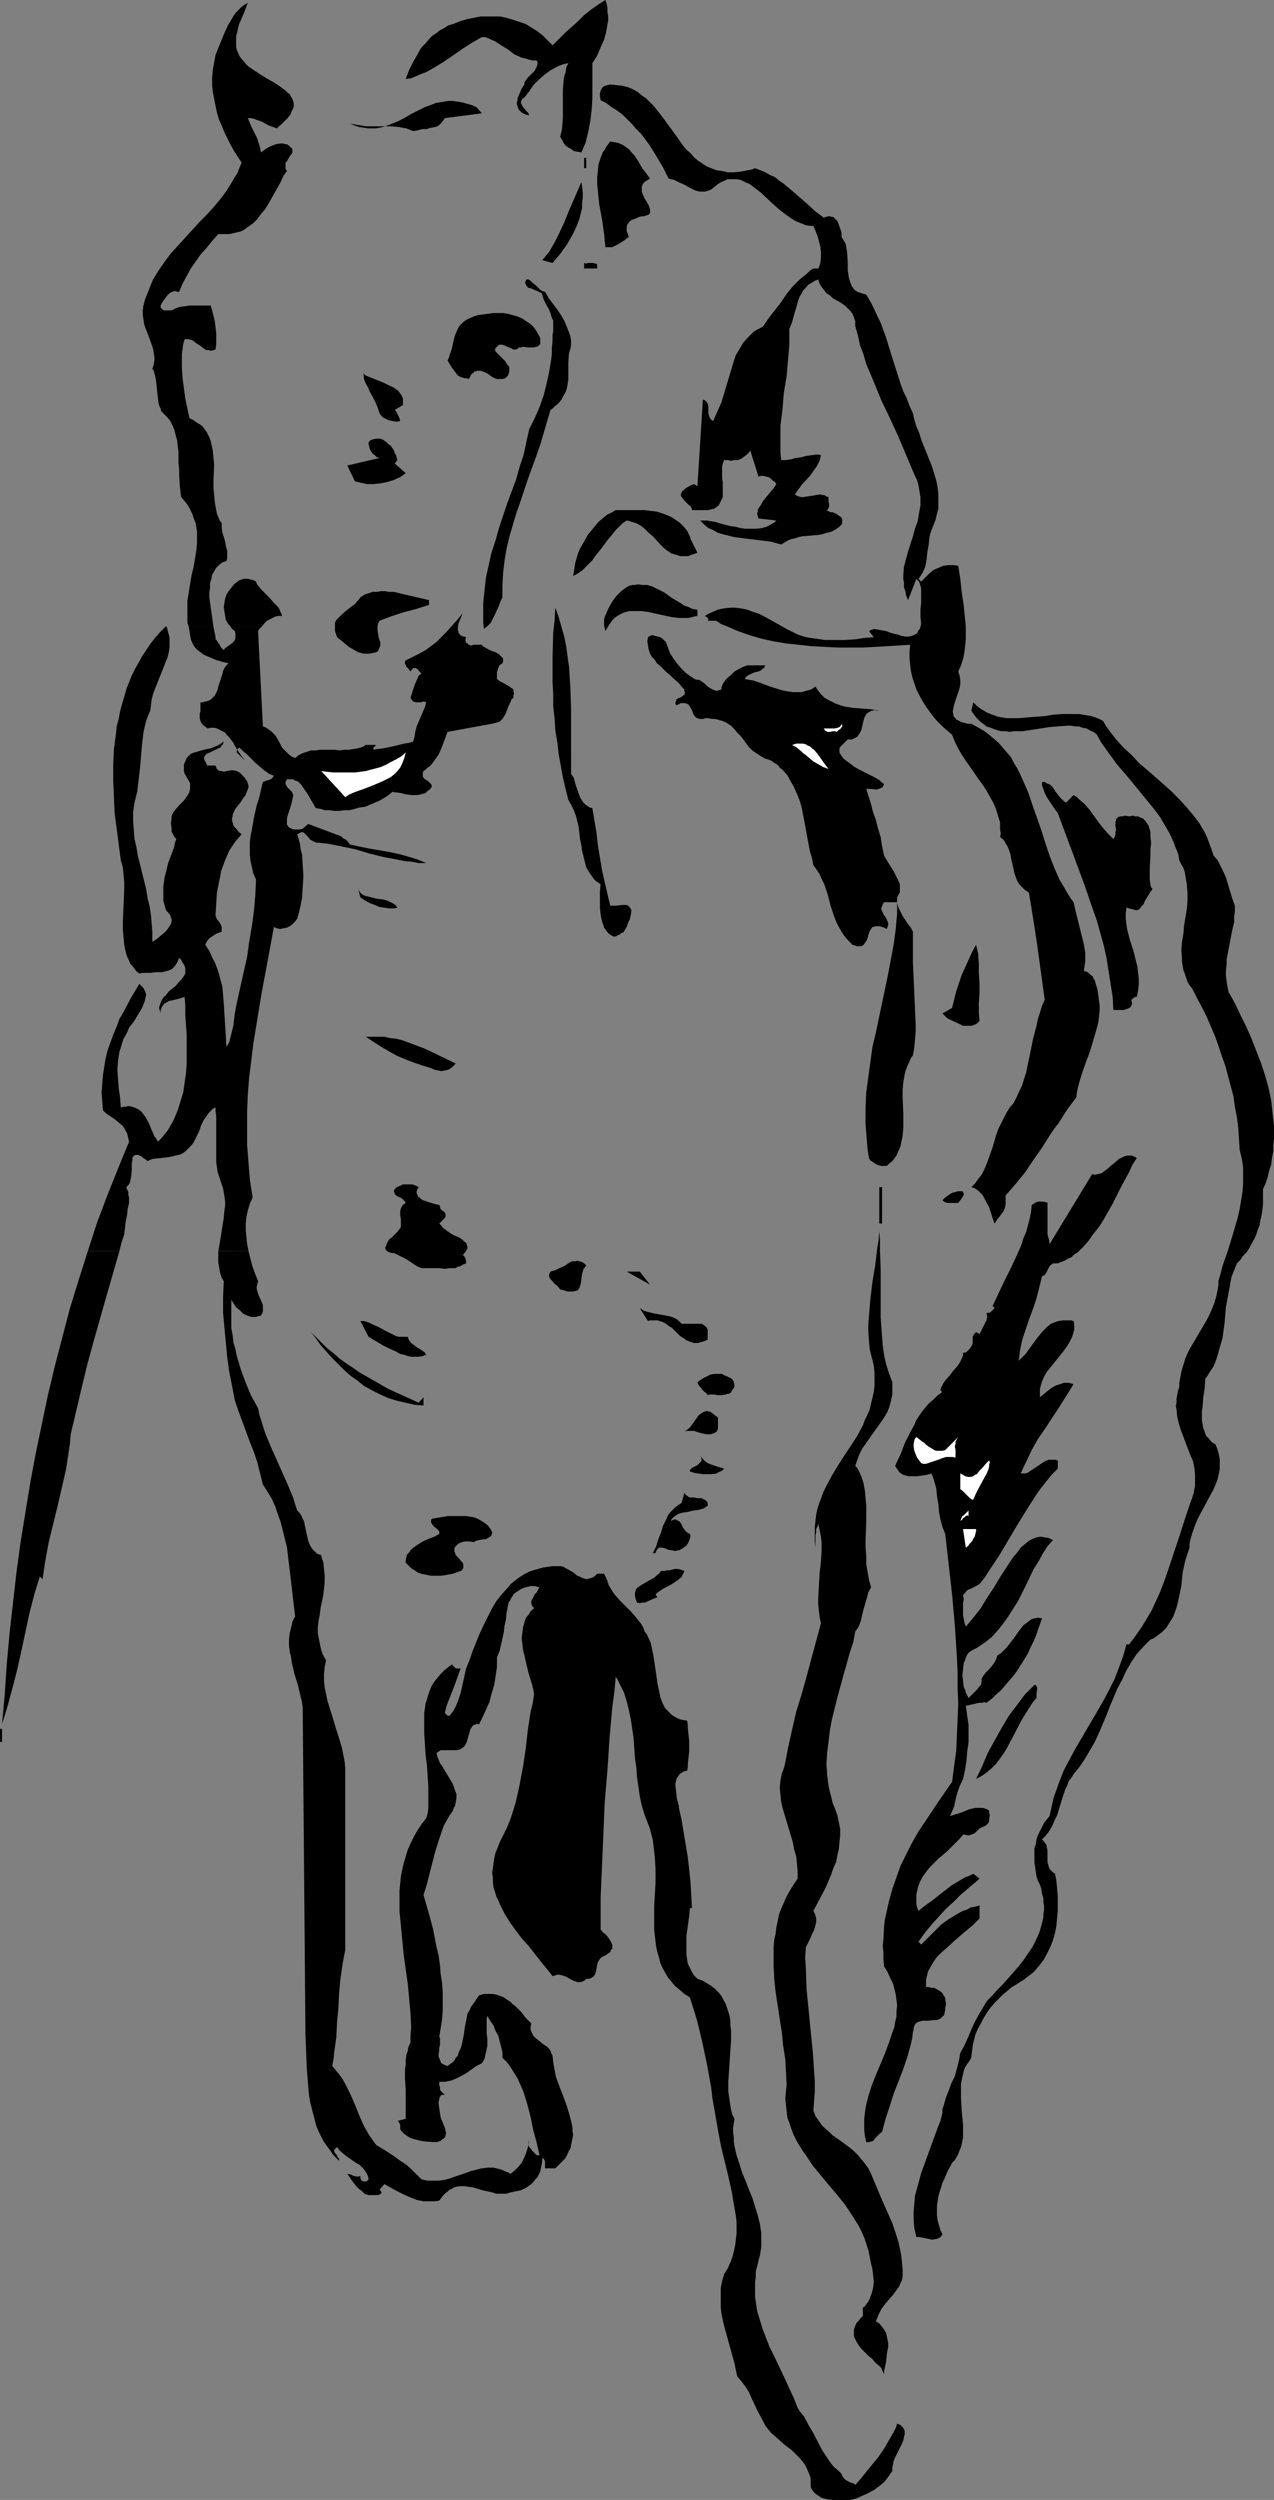 <?xml version="1.0" encoding="UTF-8" standalone="no"?>
<svg
   version="1.0"
   width="79.344mm"
   height="155.668mm"
   id="svg56"
   sodipodi:docname="Polo 3.wmf"
   xmlns:inkscape="http://www.inkscape.org/namespaces/inkscape"
   xmlns:sodipodi="http://sodipodi.sourceforge.net/DTD/sodipodi-0.dtd"
   xmlns="http://www.w3.org/2000/svg"
   xmlns:svg="http://www.w3.org/2000/svg">
  <rect width="100%" height="100%" fill="#808080" stroke="none"/>
  <sodipodi:namedview
     id="namedview56"
     pagecolor="#ffffff"
     bordercolor="#000000"
     borderopacity="0.25"
     inkscape:showpageshadow="2"
     inkscape:pageopacity="0.0"
     inkscape:pagecheckerboard="0"
     inkscape:deskcolor="#d1d1d1"
     inkscape:document-units="mm" />
  <defs
     id="defs1">
    <pattern
       id="WMFhbasepattern"
       patternUnits="userSpaceOnUse"
       width="6"
       height="6"
       x="0"
       y="0" />
  </defs>
  <path
     style="fill:#000000;fill-opacity:1;fill-rule:evenodd;stroke:none"
     d="m 139.438,14.866 v 5.494 2.747 l -0.162,2.747 -0.323,2.585 -0.485,2.585 -0.323,1.293 -0.323,1.293 -0.485,1.131 -0.485,1.131 -0.969,-0.162 -0.808,-0.162 -0.646,-0.485 -0.646,-0.323 -0.646,-0.485 -0.485,-0.646 -0.323,-0.646 -0.485,-0.808 0.323,-1.131 0.162,-1.131 0.162,-2.262 v -2.262 -2.101 -2.101 l 0.162,-2.101 0.162,-1.131 0.323,-0.97 0.162,-1.131 0.485,-0.97 -0.808,0.162 -0.646,0.162 -0.808,0.323 -0.646,0.323 -1.454,0.808 -1.293,0.97 -1.293,1.131 -1.293,1.293 -0.969,1.454 -1.131,1.454 -0.485,0.323 -0.162,0.323 -0.162,0.162 v 0.323 0.323 l 0.162,0.162 0.323,0.646 0.808,0.97 0.485,0.485 v 0.162 l 0.162,0.323 -0.808,-0.162 -0.646,-0.323 -0.485,-0.323 -0.485,-0.485 -0.162,-0.323 -0.162,-0.485 -0.162,-0.485 v -0.485 l 0.162,-0.485 V 23.108 l 0.485,-1.131 0.485,-1.131 0.646,-0.97 v -0.485 l 0.323,-0.485 0.485,-0.646 0.485,-0.485 0.646,-0.646 0.485,-0.485 0.323,-0.646 0.162,-0.323 0.162,-0.485 v -0.485 l -0.162,-0.485 h -0.969 l -0.808,-0.162 -0.969,-0.323 -0.808,-0.162 -1.777,-0.808 -1.454,-1.131 -1.616,-0.97 -1.454,-0.97 -0.808,-0.323 -0.646,-0.323 -0.808,-0.323 h -0.808 l -2.262,1.293 -2.262,1.454 -4.201,2.909 -2.1,1.293 -1.131,0.646 -1.131,0.646 -1.293,0.485 -1.131,0.485 -1.131,0.485 -1.293,0.162 0.808,-2.101 0.969,-1.939 1.131,-1.939 0.485,-0.97 0.646,-0.808 0.808,-0.808 0.646,-0.808 0.808,-0.808 0.969,-0.646 0.808,-0.646 0.969,-0.485 0.969,-0.646 1.131,-0.323 1.616,-0.646 1.616,-0.485 1.616,-0.323 1.616,-0.323 h 1.616 1.454 1.616 l 1.454,0.323 1.616,0.485 1.454,0.485 1.454,0.485 1.293,0.808 1.293,0.808 1.293,0.97 1.131,1.131 1.293,1.293 2.908,-2.909 3.07,-2.747 1.454,-1.454 1.616,-1.293 1.616,-1.131 L 142.508,0 l 0.323,0.97 0.162,0.97 v 0.97 l 0.162,0.97 v 0.97 l -0.162,0.808 -0.162,0.97 -0.162,0.97 -0.485,1.778 -0.808,1.778 -0.808,1.939 z"
     id="path1" />
  <path
     style="fill:#000000;fill-opacity:1;fill-rule:evenodd;stroke:none"
     d="m 28.114,294.419 -3.07,10.665 -3.07,10.827 -1.454,5.332 -1.293,5.333 -1.293,5.494 -1.293,5.494 -0.162,2.101 -0.323,2.101 -0.646,4.201 -0.969,4.201 -0.969,4.201 -2.1,8.564 -0.808,4.363 -0.646,4.363 -0.646,-0.646 -1.293,4.201 -1.131,4.363 -0.969,4.525 -0.969,4.525 -0.969,4.363 -1.131,4.363 -1.131,4.201 -0.646,2.101 -0.646,2.101 0.646,-7.272 0.485,-7.11 0.646,-7.11 0.808,-7.11 0.808,-7.11 0.969,-7.11 1.131,-6.948 1.131,-6.948 1.293,-6.948 1.454,-6.948 1.454,-6.948 1.616,-6.787 1.777,-6.787 1.777,-6.787 2.1,-6.787 2.1,-6.625 z"
     id="path2" />
  <path
     style="fill:#000000;fill-opacity:1;fill-rule:evenodd;stroke:none"
     d="m 58.49,294.419 0.485,1.939 0.485,1.778 0.646,1.778 0.646,1.616 -0.162,0.646 -0.162,0.646 v 0.485 l 0.162,0.646 0.323,0.97 0.808,1.778 0.162,0.485 v 0.485 0.485 0.485 l -0.162,0.485 -0.323,0.485 -0.646,0.162 -0.485,0.162 h -0.646 -0.485 l -0.485,-0.162 -0.485,-0.162 -0.969,-0.485 -0.808,-0.808 -0.808,-0.646 -0.646,-0.97 -0.485,-0.808 v 1.616 1.778 1.616 1.778 l 0.323,1.616 0.162,1.616 0.485,1.616 0.323,1.616 0.485,1.616 0.485,1.616 1.131,3.07 1.293,3.07 1.616,2.909 0.323,1.616 0.485,1.454 0.485,1.616 0.485,1.454 1.293,3.07 1.293,2.909 2.585,5.817 1.293,3.07 0.485,1.616 0.485,1.454 0.485,0.485 0.485,0.646 0.323,0.808 0.323,0.646 0.323,1.616 0.323,1.454 0.323,1.454 0.323,0.808 0.323,0.646 0.323,0.485 0.646,0.646 0.485,0.485 0.969,0.323 0.162,0.808 0.323,0.808 0.162,1.616 0.162,1.616 v 1.454 l -0.162,1.616 -0.162,1.454 -0.646,3.07 -0.162,1.454 -0.323,1.616 -0.162,1.454 v 1.454 l 0.323,1.616 0.323,1.616 0.162,0.646 0.323,0.97 0.323,0.646 0.485,0.808 -0.323,1.616 -0.162,1.616 v 1.616 l 0.162,1.616 0.323,1.454 0.323,1.616 0.969,3.07 0.969,3.232 0.969,3.07 0.485,1.616 0.323,1.616 0.323,1.616 0.162,1.616 v 42.822 l -0.323,1.616 -0.323,1.778 -0.485,3.393 -0.323,3.393 -0.162,3.555 -0.323,3.393 -0.162,3.393 -0.485,3.393 -0.162,1.778 -0.323,1.616 0.808,0.97 0.808,0.97 0.808,1.131 0.646,1.131 1.131,2.262 1.131,2.585 0.969,2.424 1.131,2.585 0.646,1.131 0.646,1.131 0.808,1.131 0.808,1.131 1.616,0.97 1.293,0.808 1.454,0.97 1.293,0.97 1.293,0.808 1.293,1.131 1.131,1.131 1.293,1.293 0.646,0.162 0.808,0.162 h 1.293 1.293 l 1.293,-0.162 1.293,-0.323 1.293,-0.485 2.424,-0.808 1.293,-0.485 1.293,-0.323 1.293,-0.323 1.293,-0.162 h 1.454 l 0.646,0.162 0.646,0.162 0.646,0.162 0.646,0.323 0.808,0.323 0.646,0.323 0.969,-0.808 0.808,-0.808 0.808,-0.97 0.485,-0.97 0.485,-1.131 0.323,-0.97 0.323,-1.131 0.162,-1.131 -0.162,0.485 v 0.646 l 0.162,0.485 0.323,0.323 0.323,0.485 0.323,0.323 0.808,0.808 h 0.646 l -0.323,-1.454 -0.323,-1.454 -0.808,-2.909 -0.646,-3.232 -0.808,-3.07 -0.485,-1.616 -0.485,-1.454 -0.646,-1.454 -0.646,-1.454 -0.808,-1.293 -0.808,-1.293 -0.808,-1.131 -1.131,-1.131 v -1.293 l -0.323,-1.293 -0.323,-1.293 -0.323,-1.293 -0.646,-1.131 -0.485,-1.293 -0.808,-1.131 -0.646,-1.131 -0.162,0.646 v 0.646 1.293 1.454 l 0.162,1.454 v 1.616 l -0.323,1.454 -0.162,0.646 -0.162,0.808 -0.323,0.646 -0.323,0.485 -1.293,0.646 -2.262,1.616 -1.131,0.646 -1.293,0.646 -1.131,0.485 -0.808,0.162 -0.646,0.162 h -0.646 -0.808 v 0.808 l 0.162,0.485 v 0.485 l 0.162,0.323 0.323,0.323 0.323,0.323 0.323,0.323 h -0.323 -0.323 l -0.323,0.162 -0.162,0.323 -0.162,0.323 v 0.323 l -0.162,0.485 v 0.485 l 0.162,1.131 0.162,1.131 0.162,0.97 0.162,0.485 0.162,0.323 0.323,0.808 0.323,0.808 0.162,0.646 0.162,0.646 -0.162,0.323 v 0.323 l -0.162,0.323 -0.323,0.323 -0.323,0.162 -0.323,0.323 -0.485,0.162 -0.485,0.162 -2.585,-0.162 -1.131,-0.162 -1.293,-0.323 -1.131,-0.323 -0.969,-0.646 -0.485,-0.323 -0.323,-0.323 -0.323,-0.323 -0.323,-0.485 v -0.646 -0.485 l -0.323,-0.485 v -0.162 l -0.323,-0.162 1.939,-0.485 v -2.424 -2.262 -2.424 l -0.162,-2.262 v -2.262 l 0.162,-1.131 v -1.131 l 0.162,-1.131 0.323,-0.97 0.162,-0.97 0.485,-0.97 v -1.778 l 0.162,-1.778 -0.162,-3.393 -0.323,-3.555 -0.323,-3.393 -0.485,-3.393 -0.485,-3.555 -0.323,-3.393 -0.323,-3.393 -0.323,-3.232 v -1.778 -1.616 -1.616 l 0.162,-1.616 0.162,-1.616 0.323,-1.616 0.323,-1.454 0.485,-1.616 0.485,-1.616 0.646,-1.454 0.808,-1.616 0.808,-1.454 0.969,-1.454 1.131,-1.454 0.323,-1.131 0.162,-1.293 v -2.424 -2.424 l -0.162,-2.585 -0.162,-2.585 -0.323,-2.424 -0.162,-2.585 -0.162,-2.424 v -2.424 -2.424 l 0.162,-1.131 0.162,-1.131 0.323,-0.97 0.323,-1.131 0.323,-0.97 0.485,-1.131 0.646,-0.97 0.646,-0.808 0.808,-0.97 0.808,-0.808 0.969,-0.808 1.131,-0.808 -0.162,0.162 v 0.162 l 0.323,0.323 0.485,0.485 h 1.131 l -0.969,2.747 -0.969,2.585 -0.969,2.424 -0.485,1.293 -0.323,1.454 0.162,0.162 0.323,0.323 0.323,0.162 h 0.162 0.162 l 0.969,-1.293 0.646,-1.293 0.485,-1.293 0.485,-1.454 0.323,-1.454 0.323,-1.454 0.646,-2.909 0.808,-1.939 0.646,-1.939 1.616,-4.04 0.969,-2.101 0.969,-1.939 0.969,-1.939 1.131,-1.939 1.293,-1.616 1.454,-1.616 0.646,-0.808 0.808,-0.646 0.808,-0.646 0.969,-0.646 0.808,-0.485 0.969,-0.485 0.969,-0.323 1.131,-0.323 1.131,-0.323 1.131,-0.162 1.131,-0.162 h 1.293 0.646 l 0.646,0.162 0.485,0.323 0.646,0.323 1.131,0.646 0.969,0.808 0.485,0.162 0.646,0.323 0.485,0.162 0.646,0.162 0.485,-0.162 0.646,-0.162 0.646,-0.323 0.646,-0.646 h 0.646 0.485 0.485 l 0.162,0.323 0.162,0.323 0.162,0.323 0.162,0.485 0.162,0.162 v 0.323 l 0.323,0.808 0.485,0.808 0.485,0.808 0.485,0.646 1.131,1.293 1.293,1.293 1.293,1.293 1.131,1.293 0.646,0.808 0.646,0.808 0.485,0.808 0.323,0.97 0.485,0.646 0.323,0.646 0.646,1.454 0.323,1.454 0.323,1.616 0.485,3.232 0.485,3.393 0.323,1.454 0.323,1.616 0.485,1.293 0.323,0.646 0.323,0.646 0.485,0.485 0.485,0.485 0.485,0.485 0.646,0.485 0.646,0.323 0.646,0.323 0.808,0.162 0.969,0.162 0.162,0.97 v 0.808 l 0.162,1.454 0.162,1.454 v 1.293 1.293 l -0.162,1.454 -0.162,1.454 v 0.808 l -0.162,0.808 -0.808,0.162 -0.485,0.323 -0.485,0.323 -0.323,0.485 -0.323,0.485 -0.162,0.485 -0.162,0.646 v 0.646 l 0.162,1.454 0.162,1.454 0.323,1.293 0.162,0.485 v 0.485 l 0.646,2.909 0.485,2.909 0.485,2.909 0.485,2.909 0.323,2.909 0.323,3.07 0.162,2.909 0.162,3.07 h -0.485 l -0.162,1.939 -0.323,2.262 -0.323,2.262 v 2.262 1.131 1.131 l 0.162,1.131 0.162,0.97 0.485,0.97 0.485,0.97 0.485,0.808 0.808,0.808 1.293,0.485 1.131,0.646 0.969,0.646 0.808,0.646 0.808,0.808 0.646,0.808 0.485,0.97 0.485,0.808 0.323,0.97 0.323,0.97 0.323,1.131 0.162,1.131 v 0.97 l 0.162,1.131 v 2.424 l -0.162,2.262 -0.323,5.009 -0.162,2.262 v 2.424 l 0.162,1.131 0.162,1.131 0.162,1.131 0.162,0.97 0.323,1.131 0.485,0.97 -0.162,0.97 -0.162,1.131 v 1.131 l 0.162,1.131 v 0.97 l 0.162,1.131 0.485,2.101 0.646,1.939 0.646,2.101 0.808,1.939 0.808,2.101 0.808,1.939 0.646,2.101 0.646,2.101 0.485,1.939 0.323,2.101 v 1.131 0.97 1.131 l -0.162,1.131 -0.162,0.97 -0.323,1.131 -0.323,1.454 -0.323,1.131 v 1.293 l -0.162,1.293 v 1.131 1.131 1.293 l 0.162,0.97 0.323,2.262 0.646,2.101 0.646,2.101 0.808,2.101 0.808,2.101 0.969,1.939 1.939,4.04 1.939,4.201 0.969,2.101 0.808,2.101 0.646,0.97 0.808,0.97 1.131,2.101 1.131,1.939 2.1,4.04 0.646,0.97 0.646,0.97 0.646,0.97 0.808,0.97 0.969,0.808 0.808,0.808 0.162,0.485 0.323,0.485 0.323,0.323 0.485,0.323 0.969,0.485 0.646,0.162 0.323,0.323 1.293,-1.454 1.293,-1.616 1.454,-1.778 1.454,-1.778 1.293,-1.939 1.131,-1.939 1.131,-1.939 0.485,-0.97 0.323,-0.97 0.485,0.162 0.323,0.162 0.162,0.162 0.323,0.323 0.323,0.485 0.162,0.485 v 0.646 l -0.162,0.646 -0.162,0.808 -0.323,0.808 -0.808,1.616 -0.808,1.616 -0.323,0.808 -0.162,0.808 -0.162,0.808 v 0.808 l -0.485,0.646 -0.323,0.485 -0.485,0.646 -0.485,0.646 -1.131,0.97 -1.293,0.97 -1.454,0.808 -1.454,0.646 -1.454,0.646 -1.454,0.323 h -2.747 -1.293 l -1.293,-0.162 -0.646,-0.162 -0.646,-0.162 -0.485,-0.323 -0.485,-0.323 -0.485,-0.323 -0.485,-0.485 -0.323,-0.485 -0.323,-0.646 v -0.646 -0.646 -0.646 l -0.162,-0.646 -0.485,-1.131 -0.485,-1.131 -0.646,-0.97 -0.808,-0.97 -0.969,-0.97 -0.808,-0.808 -2.1,-1.616 -1.777,-1.616 -0.969,-0.808 -0.808,-0.97 -0.646,-0.808 -0.485,-0.97 -1.454,-2.747 -1.293,-2.747 -0.646,-1.454 -0.808,-1.293 -0.969,-1.293 -0.969,-1.131 -0.323,-1.454 -0.323,-1.616 -0.808,-2.909 -0.808,-2.909 -0.808,-2.909 -0.323,-1.454 -0.323,-1.454 -0.162,-1.454 v -1.616 -1.454 -1.616 l 0.323,-1.616 0.485,-1.616 0.808,-1.293 0.646,-1.454 0.485,-1.293 0.323,-1.293 0.323,-1.454 0.162,-1.293 0.162,-1.454 v -1.293 -1.454 l -0.162,-1.454 -0.485,-2.747 -0.485,-2.909 -0.646,-2.909 -0.646,-2.747 -0.646,-2.585 -0.646,-2.747 -0.485,-2.585 -0.969,-5.494 -0.485,-2.747 -0.323,-2.747 -0.969,-5.333 -1.131,-5.332 -0.646,-2.747 -0.646,-2.585 -0.808,-2.585 -0.808,-2.585 -1.293,-0.808 -1.131,-0.97 -1.131,-0.97 -0.808,-0.97 -0.808,-0.97 -0.646,-1.131 -0.646,-1.131 -0.485,-1.131 -0.323,-1.293 -0.323,-1.131 -0.323,-1.293 -0.162,-1.293 -0.323,-2.747 v -2.747 -2.909 l 0.162,-2.747 0.162,-2.909 v -2.909 l -0.162,-2.747 -0.162,-1.454 -0.162,-1.454 -0.162,-1.293 -0.323,-1.293 -0.323,-1.293 -0.485,-1.293 -0.808,-2.101 -0.646,-2.101 -0.485,-2.262 -0.323,-2.262 -0.323,-2.262 -0.162,-2.262 -0.323,-2.262 -0.162,-2.262 -0.162,-2.424 -0.323,-2.101 -0.323,-2.262 -0.485,-2.262 -0.485,-1.939 -0.646,-2.101 -0.969,-1.939 -0.485,-0.97 -0.485,-0.808 -0.323,3.555 -0.485,3.555 -0.646,7.272 -0.485,7.433 -0.646,7.595 -0.323,7.595 -0.323,7.433 -0.323,7.595 v 7.433 l 0.485,0.646 0.808,0.646 0.646,0.808 0.485,0.808 0.162,0.323 0.162,0.485 v 0.323 0.485 l -0.323,0.323 -0.162,0.485 -0.485,0.323 -0.646,0.485 -0.485,0.162 -0.485,0.323 -0.323,0.323 -0.323,0.485 -0.162,0.323 -0.162,0.485 -0.162,0.97 -0.162,0.808 -0.162,0.485 -0.162,0.323 -0.323,0.323 -0.485,0.323 -0.485,0.162 h -0.646 l -0.485,0.485 -0.485,0.162 -0.485,0.162 h -0.485 l -0.485,-0.162 -0.485,-0.162 -0.969,-0.485 -0.808,-0.485 -0.485,-0.162 -0.485,-0.162 -0.646,-0.162 h -0.485 l -0.485,0.162 -0.646,0.162 -1.293,-1.616 -1.454,-1.778 -2.908,-3.717 -1.616,-1.778 -1.454,-1.939 -1.293,-1.778 -1.293,-2.101 -0.969,-1.939 -0.485,-1.131 -0.485,-0.97 -0.323,-1.131 -0.323,-0.97 -0.162,-1.131 v -1.131 l -0.162,-1.131 0.162,-1.131 0.162,-1.131 0.162,-1.293 0.323,-1.293 0.485,-1.131 0.485,-1.293 0.646,-1.293 0.969,-1.939 0.808,-1.939 0.646,-1.939 0.646,-2.101 0.485,-2.101 0.485,-2.262 0.808,-4.201 0.646,-4.363 0.485,-4.363 0.646,-4.201 0.485,-1.939 0.323,-2.101 -0.162,-1.131 -0.323,-1.293 -0.808,-2.585 -0.646,-2.747 -0.323,-1.454 -0.323,-1.293 -0.162,-1.454 -0.162,-1.293 0.162,-1.293 0.162,-1.293 0.323,-1.131 0.162,-0.646 0.323,-0.646 0.485,-0.485 0.323,-0.646 0.485,-0.485 0.485,-0.485 -0.323,-0.323 -0.162,-0.323 -0.162,-0.323 v -0.323 -0.323 l 0.162,-0.323 0.323,-0.646 0.323,-0.646 0.485,-0.485 0.323,-0.646 0.323,-0.485 -0.485,-0.162 -0.646,-0.162 h -0.485 -0.485 l -1.293,0.323 -0.485,0.162 -0.646,0.323 -0.485,0.323 -0.485,0.323 -0.485,0.323 -0.323,0.485 -0.323,0.485 -0.323,0.646 -0.323,0.485 -0.162,0.646 -0.162,0.97 -0.162,0.808 -0.162,1.616 -0.323,1.454 -0.162,1.454 -0.323,1.454 -0.323,1.454 -0.323,1.454 -0.646,1.616 v 2.262 l -0.323,2.101 -0.323,2.101 -0.646,2.101 -0.485,1.939 -0.808,1.778 -0.808,1.778 -0.808,1.616 h -0.323 -0.323 l -0.485,0.162 -0.485,0.323 -0.162,0.323 -0.323,0.485 -0.162,0.646 -0.323,1.131 -0.323,1.131 -0.323,0.646 -0.323,0.485 -0.485,0.323 -0.485,0.323 -0.808,0.162 h -0.323 -0.485 -0.969 -0.969 -0.485 -0.485 l -0.485,0.323 -0.485,0.323 0.162,0.808 0.323,0.808 0.323,0.808 0.485,0.646 0.969,1.616 0.969,1.616 0.485,0.808 0.323,0.808 0.323,0.97 0.323,0.808 v 0.97 l -0.162,0.808 -0.162,0.97 -0.323,0.485 -0.162,0.646 -0.808,1.131 -0.646,1.131 -0.646,1.131 -0.485,1.293 -0.808,2.424 -0.808,2.585 -1.293,5.009 -0.646,2.585 -0.808,2.585 1.131,3.878 1.131,4.201 0.808,4.201 0.485,1.939 0.323,2.262 0.162,2.101 0.323,2.101 0.162,2.101 v 2.101 2.262 l -0.162,2.101 -0.323,2.101 -0.323,1.939 0.162,0.485 v 0.485 1.131 l -0.162,0.485 v 0.485 l -0.162,1.131 v 0.485 l 0.162,0.485 0.162,0.323 0.162,0.485 0.162,0.323 0.323,0.162 0.646,0.323 0.485,0.162 0.646,-0.485 0.485,-0.323 0.485,-0.485 0.323,-0.646 0.485,-0.485 0.162,-0.646 0.646,-1.454 0.323,-1.454 0.323,-1.616 0.162,-1.454 0.323,-1.454 0.162,-0.97 0.162,-0.808 0.485,-0.808 0.323,-0.808 0.969,-1.293 0.485,-0.808 0.485,-0.646 1.131,-0.323 h 0.969 1.131 l 0.808,0.162 0.969,0.323 0.808,0.323 0.646,0.485 0.808,0.485 0.646,0.646 0.646,0.485 1.293,1.293 1.131,1.454 1.293,1.293 -0.162,0.808 v 0.646 l 0.162,0.485 0.323,0.646 0.162,0.323 0.485,0.485 0.808,0.646 0.969,0.808 0.969,0.646 0.485,0.485 0.323,0.485 0.162,0.485 0.323,0.646 0.162,1.616 0.323,1.778 0.323,1.616 0.646,1.778 1.293,3.393 0.646,1.778 0.485,1.616 0.485,1.778 0.323,1.616 v 0.808 l 0.162,0.808 -0.162,0.808 -0.162,0.808 -0.162,0.808 -0.162,0.808 -0.485,0.808 -0.323,0.808 -0.485,0.808 -0.646,0.646 -0.808,0.808 -0.808,0.808 h -2.424 v -0.646 -0.646 -0.323 l -0.162,-0.323 -0.162,-0.323 -0.323,-0.162 v 0.808 l -0.162,0.808 -0.162,0.808 -0.162,0.808 -0.323,0.646 -0.323,0.646 -0.485,0.485 -0.485,0.646 -0.485,0.485 -0.485,0.323 -0.646,0.485 -0.646,0.323 -0.646,0.323 -0.808,0.162 -0.808,0.162 -0.808,0.162 -1.131,0.323 h -1.131 -1.131 l -0.969,-0.323 -2.262,-0.485 -2.1,-0.646 -1.131,-0.162 -0.969,-0.162 h -1.131 l -0.969,0.162 -0.485,0.162 -0.485,0.323 -0.485,0.162 -0.485,0.485 -0.485,0.323 -0.485,0.485 -0.485,0.646 -0.485,0.646 -0.969,0.162 h -0.808 -0.969 -0.969 l -0.808,-0.162 -0.808,-0.162 -1.616,-0.646 -1.454,-0.646 -1.616,-0.808 -1.454,-0.808 -1.454,-0.808 -1.131,1.293 0.485,0.646 -0.162,0.323 -0.323,0.162 -0.323,0.162 h -0.485 -0.969 -0.485 -0.323 l -0.969,-0.323 -0.646,-0.646 -0.646,-0.485 -0.646,-0.646 -1.131,-1.454 -0.969,-1.454 0.808,0.162 0.646,0.323 0.808,0.162 h 0.323 l 0.485,-0.162 v 0.323 0.162 l 0.162,0.485 0.162,0.162 0.323,0.162 h 0.323 0.162 0.323 l 0.162,-0.162 0.323,-0.323 -0.162,-0.808 -0.323,-0.646 -0.323,-0.485 -0.323,-0.485 -0.485,-0.485 -0.485,-0.485 -1.131,-0.646 -1.131,-0.808 -1.131,-0.808 -0.969,-0.808 -0.485,-0.485 -0.485,-0.646 -0.323,0.323 -0.162,0.162 -0.162,0.162 v 0.162 0.323 l 0.323,0.485 0.323,0.323 0.162,0.485 0.323,0.323 v 0.323 0.162 l -0.646,-0.646 -0.808,-0.808 -0.485,-0.808 -0.646,-0.808 -1.131,-1.616 -0.808,-1.616 -0.808,-1.778 -0.485,-1.939 -0.485,-1.778 -0.485,-1.939 -0.323,-1.939 -0.162,-1.939 -0.323,-4.04 -0.162,-4.04 -0.162,-4.04 -0.646,-76.917 -0.162,-1.293 -0.323,-1.293 -0.646,-2.747 -0.808,-2.585 -0.646,-2.747 -0.162,-1.293 -0.323,-1.293 -0.162,-1.454 v -1.293 l 0.162,-1.454 0.323,-1.293 0.323,-1.454 0.646,-1.293 -0.485,-4.04 -0.485,-4.201 -0.485,-4.04 -0.485,-4.04 -0.485,-1.939 -0.485,-1.939 -0.485,-1.939 -0.646,-1.778 -0.646,-1.939 -0.808,-1.778 -0.969,-1.616 -1.131,-1.778 -0.646,-2.585 -0.646,-2.585 -0.808,-2.424 -0.969,-2.424 -1.777,-4.848 -0.969,-2.585 -0.808,-2.424 -0.646,-3.393 -0.646,-3.232 -0.485,-3.555 -0.323,-3.393 -0.323,-3.393 -0.323,-3.555 v -3.717 l 0.162,-3.717 -0.485,-0.808 -0.323,-0.97 -0.162,-0.808 -0.162,-0.97 -0.162,-0.808 v -0.808 -1.939 z"
     id="path3" />
  <path
     style="fill:#000000;fill-opacity:1;fill-rule:evenodd;stroke:none"
     d="m 38.939,147.533 0.162,-0.162 0.162,0.162 z"
     id="path4" />
  <path
     style="fill:#000000;fill-opacity:1;fill-rule:evenodd;stroke:none"
     d="m 44.433,147.533 -0.323,-0.97 v -1.131 -1.939 -2.101 l 0.323,-1.939 0.323,-2.101 0.323,-1.939 0.485,-1.939 0.323,-1.939 0.323,-1.939 0.162,-1.778 v -1.939 -0.808 l -0.162,-0.97 -0.162,-0.97 -0.323,-0.808 -0.323,-0.97 -0.323,-0.808 -0.485,-0.97 -0.485,-0.808 -0.646,-0.808 -0.808,-0.97 -0.162,-1.131 -0.162,-1.454 -0.162,-2.585 v -1.454 l -0.162,-1.293 v -2.747 l -0.162,-1.293 -0.162,-1.454 -0.323,-1.131 -0.323,-1.293 -0.485,-1.131 -0.485,-0.97 -0.808,-0.97 -0.808,-0.808 -0.485,-0.485 -0.162,-0.646 -0.323,-0.646 -0.162,-0.646 -0.162,-1.293 -0.162,-1.454 -0.162,-1.616 -0.162,-1.293 -0.162,-0.808 -0.162,-0.485 -0.162,-0.646 -0.323,-0.485 0.323,-0.97 0.162,-0.97 V 84.027 L 36.193,83.058 36.031,82.088 35.708,81.119 35.062,79.341 34.254,77.241 33.931,76.271 33.769,75.14 33.607,74.17 v -1.131 l 0.162,-1.131 0.323,-1.293 0.485,-1.293 0.485,-1.131 0.485,-1.293 0.485,-1.131 1.293,-2.101 1.454,-2.101 1.454,-1.939 1.616,-1.778 3.393,-3.717 1.616,-1.778 1.777,-1.778 1.616,-1.778 1.616,-1.939 1.454,-1.939 1.293,-2.101 0.646,-1.131 0.646,-0.97 0.485,-1.293 0.485,-1.131 -1.777,-2.747 -0.808,-1.454 -1.454,-2.909 -0.646,-1.616 -0.646,-1.454 L 51.057,26.501 50.734,24.885 50.411,23.269 50.088,21.653 49.926,20.037 v -1.778 l 0.162,-1.778 0.323,-1.778 0.323,-1.778 0.646,-1.616 1.454,-3.555 0.808,-1.778 0.969,-1.616 0.485,-0.808 0.485,-0.646 0.646,-0.646 0.646,-0.646 0.646,-0.485 0.808,-0.485 -0.485,1.293 -0.485,1.293 -1.131,2.585 -0.323,1.454 -0.323,1.293 v 0.808 0.808 0.808 l 0.162,0.808 0.323,0.646 0.323,0.808 0.485,0.646 0.485,0.485 0.485,0.646 0.646,0.646 1.454,0.97 1.454,0.97 1.616,0.97 1.454,0.808 1.454,0.97 1.293,0.97 0.485,0.485 0.485,0.323 0.323,0.646 0.323,0.485 0.162,0.485 0.162,0.646 v 0.646 l -0.162,0.485 -0.323,0.646 -0.323,0.808 -0.646,0.808 -0.646,0.646 -0.808,0.808 -1.131,0.97 -0.808,-0.323 -0.969,-0.323 -1.777,-0.97 -0.969,-0.323 -0.808,-0.323 -0.808,-0.162 h -0.323 -0.323 l 0.808,1.939 0.969,1.939 0.485,0.97 0.323,1.131 0.323,0.97 0.162,1.131 0.485,-0.323 0.646,-0.485 0.808,-0.485 0.808,-0.323 0.808,-0.323 0.969,-0.162 h 0.808 l 0.323,0.162 h 0.485 l 0.646,0.485 0.323,0.323 0.323,0.323 v 0.485 0.323 l -0.162,0.323 -0.485,0.646 -0.485,0.808 -0.162,0.323 -0.323,0.323 v 0.485 0.485 0.485 l 0.323,0.485 -0.808,1.131 -0.646,1.454 -1.454,2.585 -1.454,2.585 -0.808,1.293 -0.969,1.131 -0.808,1.131 -0.969,0.97 -1.131,0.808 -1.131,0.808 -0.646,0.323 -0.646,0.162 -0.646,0.162 -0.808,0.162 -0.646,0.162 h -0.808 -0.808 -0.969 l -1.454,1.616 -1.293,1.616 -1.454,1.616 -1.131,1.616 -1.131,1.616 -0.969,1.778 -0.969,1.778 -0.808,1.939 H 41.686 l -0.323,-0.162 h -0.323 l -0.485,0.162 -0.323,0.162 -0.323,0.162 -0.485,0.485 -0.485,0.646 -0.485,0.646 -0.323,0.485 -0.323,0.646 v 0.485 l 0.162,0.162 0.323,0.323 0.323,0.162 h 0.808 0.969 l 0.969,-0.485 0.969,-0.323 1.131,-0.162 1.131,-0.162 h 2.585 1.131 1.293 l 0.323,1.131 0.323,1.293 0.323,1.293 0.162,1.454 0.162,1.293 v 1.293 1.293 L 50.734,82.25 50.249,82.411 49.603,82.573 49.118,82.411 H 48.634 L 48.311,82.25 47.826,81.927 47.018,81.28 46.21,80.796 45.402,80.149 44.918,79.988 44.433,79.826 h -0.485 -0.485 l -0.323,1.131 -0.162,1.131 -0.162,1.131 v 1.131 2.262 l 0.162,2.424 0.323,2.424 0.323,2.424 0.485,2.262 0.485,2.262 0.969,0.485 0.646,0.485 0.808,0.485 0.646,0.485 0.485,0.646 0.485,0.646 0.323,0.646 0.323,0.646 0.323,0.808 0.162,0.808 0.323,1.454 0.162,1.778 0.162,1.616 -0.162,3.555 v 1.778 l 0.162,1.778 0.162,1.778 0.323,1.778 0.162,0.808 0.323,0.808 0.323,0.808 0.485,0.646 v 1.131 l 0.162,1.131 0.323,0.97 0.323,1.131 0.162,0.97 0.323,1.131 v 1.131 0.646 l -0.162,0.646 -0.969,0.323 -0.808,0.646 -0.646,0.646 -0.485,0.808 -0.485,0.808 -0.162,0.97 -0.323,0.97 v 1.131 l -0.162,1.131 v 1.131 l 0.323,2.424 0.323,2.262 0.323,2.262 z"
     id="path5" />
  <path
     style="fill:#000000;fill-opacity:1;fill-rule:evenodd;stroke:none"
     d="m 54.289,147.533 -0.646,-0.808 -0.485,-0.808 -0.162,-0.97 -0.162,-0.97 -0.162,-1.131 0.162,-0.97 0.162,-0.97 0.323,-0.97 0.485,-0.808 0.646,-0.808 0.646,-0.808 0.808,-0.646 0.485,-0.323 0.485,-0.162 0.485,-0.162 h 0.485 0.485 l 0.646,0.162 0.646,0.162 0.646,0.323 0.162,0.485 0.323,0.485 0.808,0.97 0.969,0.97 0.969,0.97 0.969,1.131 0.969,0.97 0.323,0.485 0.162,0.485 0.323,0.646 0.162,0.485 h -0.969 l -0.646,0.162 -0.646,0.323 -0.646,0.323 -0.646,0.323 -0.485,0.485 -0.808,0.97 z"
     id="path6" />
  <path
     style="fill:#000000;fill-opacity:1;fill-rule:evenodd;stroke:none"
     d="m 106.154,147.533 1.454,-1.616 1.293,-1.616 -0.323,0.808 -0.323,0.808 -0.323,0.808 -0.162,0.808 z"
     id="path7" />
  <path
     style="fill:#000000;fill-opacity:1;fill-rule:evenodd;stroke:none"
     d="m 107.77,147.533 v 0.485 0.323 l 0.162,0.323 v 0.323 l 0.323,0.323 0.323,0.323 0.485,0.162 0.646,0.162 -0.162,0.485 v 0.323 l 0.162,0.485 0.323,0.162 0.323,0.323 0.323,0.162 h 0.323 l 0.485,-0.162 h 1.939 l 0.162,0.323 0.323,0.162 0.808,0.485 0.969,0.485 0.969,0.323 0.808,0.485 0.323,0.323 0.323,0.323 0.323,0.323 v 0.323 0.323 l -0.162,0.485 -0.485,0.323 -0.323,0.323 -0.162,0.485 -0.162,0.485 -0.162,0.485 v 0.485 1.131 l 0.646,0.485 0.646,0.323 0.808,0.485 0.646,0.323 0.646,0.485 0.323,0.162 0.162,0.323 v 0.323 l 0.162,0.485 -0.162,0.485 v 0.485 l -0.485,0.485 -0.162,0.485 -0.485,0.97 -0.646,1.778 -0.485,0.808 -0.323,0.485 -0.323,0.323 -0.323,0.323 -0.485,0.162 -0.646,0.162 -0.646,0.162 -10.502,1.939 -0.485,1.293 -0.485,1.293 -0.485,1.293 -0.646,1.454 -0.808,1.131 -0.808,1.131 -0.485,0.485 -0.485,0.323 -0.485,0.485 -0.485,0.323 -0.162,0.323 v 0.485 0.162 0.323 l 0.323,0.485 0.485,0.323 0.485,0.323 0.323,0.323 0.323,0.323 0.162,0.323 v 0.323 l -0.485,0.646 -0.485,0.323 -0.485,0.485 -0.646,0.162 -0.485,0.162 -0.808,0.162 H 96.944 l -1.293,-0.162 -1.293,-0.323 -1.131,-0.162 h -0.323 -0.162 l -0.323,-0.162 -0.969,0.808 -0.969,0.646 -1.131,0.646 -1.131,0.485 -1.131,0.485 -1.131,0.485 -1.293,0.162 -1.131,0.323 -1.293,0.323 h -1.131 l -1.293,0.162 h -1.131 l -1.131,-0.162 h -1.131 l -0.969,-0.323 -1.131,-0.162 -0.646,-1.131 -1.293,-2.262 -0.808,-1.131 -0.646,-0.97 -0.485,-0.485 -0.323,-0.323 -0.646,-0.162 -0.485,-0.323 h -0.646 -0.808 l -0.162,0.323 -0.162,0.323 v 0.485 l 0.162,0.323 0.323,0.485 0.323,0.323 0.323,0.323 0.323,0.323 0.323,0.646 v 0.485 l -0.162,0.646 -0.162,0.808 -0.485,1.616 -0.485,1.454 -0.162,0.808 v 0.646 0.646 l 0.162,0.162 0.162,0.323 0.162,0.162 0.323,0.162 0.323,0.162 0.323,0.162 h 0.485 0.485 0.646 l 0.646,-0.162 1.293,-1.131 1.293,0.485 1.293,0.485 1.293,0.485 1.293,0.485 1.293,0.485 1.293,0.485 0.485,0.485 0.646,0.323 0.485,0.485 0.485,0.646 2.262,0.485 2.424,0.485 4.686,0.808 2.262,0.485 2.262,0.646 2.1,0.646 1.939,0.808 h -1.777 l -1.616,-0.323 -1.777,-0.162 -1.616,-0.323 -3.393,-0.646 -3.231,-0.808 -3.231,-0.97 -3.07,-0.646 -3.231,-0.646 -1.454,-0.162 -1.616,-0.162 -0.323,-0.162 -0.323,-0.162 -0.646,-0.323 -0.485,-0.646 -0.485,-0.485 -0.323,-0.323 -0.162,-0.162 -0.323,-0.162 h -0.323 l -0.323,0.162 -0.323,0.162 -0.323,0.162 0.323,1.131 0.323,1.131 0.162,1.293 0.323,1.131 0.162,2.585 0.162,2.585 -0.162,2.585 -0.162,2.585 -0.485,2.424 -0.323,1.293 -0.323,1.131 -0.485,0.646 -0.646,0.646 -0.646,0.485 -0.646,0.323 -0.808,0.162 -0.808,0.162 -0.808,-0.162 -0.323,-0.162 -0.323,-0.162 -1.454,7.918 -1.454,7.756 -1.293,7.918 -0.646,3.878 -0.485,4.04 -0.485,3.878 -0.323,4.04 -0.162,4.04 v 3.878 4.04 l 0.323,4.04 0.323,4.04 0.646,4.201 -0.646,1.454 -0.485,1.616 -0.323,1.454 -0.162,1.616 v 1.616 l 0.162,1.616 0.162,1.616 0.323,1.616 h -7.109 l 0.323,-1.778 0.323,-1.939 0.323,-2.101 0.323,-1.939 0.162,-1.939 0.162,-0.97 v -0.97 l -0.162,-1.131 -0.162,-0.97 -0.162,-0.97 -0.323,-0.97 -0.323,-0.97 -0.323,-0.97 -0.323,-0.97 -0.162,-1.131 -0.162,-1.131 v -1.131 -2.424 -7.272 l -0.162,-1.131 v -0.97 l -0.646,0.323 -0.485,0.485 -0.485,0.485 -0.323,0.485 -0.808,1.131 -0.646,1.293 -0.485,1.454 -0.646,1.293 -0.646,1.293 -0.485,0.646 -0.485,0.485 -0.485,0.485 -0.485,0.485 -0.485,0.323 -0.485,0.323 -0.646,0.162 -0.646,0.162 -1.293,0.323 -1.293,0.162 -1.454,0.162 -1.454,0.162 -1.131,0.485 -0.646,-0.485 -0.485,-0.323 -0.323,-0.323 -0.485,-0.162 -0.323,-0.162 h -0.323 -0.162 -0.162 l -0.162,0.162 h -0.162 l -0.323,0.485 v 0.646 l -0.162,0.646 v 1.616 l -0.162,1.616 -0.162,0.808 -0.162,0.646 -0.323,0.485 -0.323,0.323 -0.162,0.162 0.162,0.485 0.323,0.646 v 0.646 l 0.162,0.646 v 1.293 l -0.323,1.454 -0.162,1.454 -0.323,1.616 -0.162,1.454 -0.162,1.454 -0.646,1.939 -0.485,1.939 h -7.432 l 2.1,-6.464 2.424,-6.464 2.585,-6.464 2.585,-6.302 -0.162,-0.808 -0.162,-0.646 -0.162,-0.646 -0.323,-0.485 -0.323,-0.646 -0.323,-0.485 -0.969,-0.808 -0.969,-0.808 -0.969,-0.646 -0.969,-0.646 -0.808,-0.808 -0.162,-2.101 -0.162,-2.101 0.162,-2.101 0.162,-1.939 0.323,-2.101 0.323,-1.939 0.485,-1.939 0.646,-1.778 0.646,-1.778 0.808,-1.939 0.646,-1.778 0.969,-1.616 1.777,-3.393 1.939,-3.232 0.323,0.323 0.323,0.323 0.323,0.323 0.162,0.323 0.323,0.646 0.162,0.646 -0.162,0.646 -0.162,0.808 -0.323,0.808 -0.323,0.808 -0.969,1.616 -0.485,0.808 -0.485,0.808 -1.131,1.454 -0.323,0.808 -0.323,0.646 -0.646,1.131 -0.323,0.97 -0.323,1.131 -0.323,0.97 -0.162,0.97 -0.162,1.131 -0.162,2.101 0.162,2.101 0.162,2.262 0.323,2.262 0.162,2.262 0.646,-0.162 h 0.485 l 0.485,-0.162 h 0.323 l 0.808,0.162 0.808,0.323 0.646,0.323 0.646,0.485 0.485,0.646 0.485,0.646 0.808,1.454 0.646,1.616 0.646,1.454 0.485,0.646 0.323,0.646 0.808,-0.808 0.646,-0.808 0.808,-0.97 1.131,-1.939 0.485,-0.97 0.808,-1.939 0.646,-2.101 0.646,-2.101 0.323,-2.262 0.323,-2.262 0.162,-2.262 v -2.262 -2.262 -2.262 l -0.323,-4.525 v -2.262 l -0.162,-2.101 -0.969,0.323 -1.939,0.485 -0.808,0.162 -0.808,0.485 -0.323,0.162 -0.162,0.323 -0.323,0.323 -0.162,0.485 -0.162,0.485 v 0.646 l -0.162,-0.646 -0.162,-0.485 v -0.485 l 0.162,-0.323 0.162,-0.485 0.162,-0.485 0.485,-0.808 0.646,-0.646 0.646,-0.808 1.616,-1.293 0.646,-0.808 0.646,-0.646 0.485,-0.646 0.485,-0.808 v -0.323 -0.485 -0.485 l -0.162,-0.485 -0.162,-0.323 -0.323,-0.485 -0.323,-0.646 -0.485,-0.485 -0.323,0.808 -0.323,0.646 -0.485,0.646 -0.485,0.485 -0.646,0.323 -0.485,0.162 -0.646,0.162 -0.646,0.162 h -1.454 l -1.293,0.162 h -1.293 -0.646 l -0.646,0.162 -0.646,-0.485 -0.485,-0.646 -0.485,-0.646 -0.485,-0.485 -0.323,-0.808 -0.323,-0.646 -0.323,-0.808 -0.162,-0.646 -0.323,-1.616 -0.162,-1.778 -0.162,-1.778 v -1.778 l 0.162,-3.717 0.162,-3.878 v -1.778 l -0.162,-1.778 -0.162,-1.778 -0.485,-1.616 -0.485,-3.717 -0.485,-3.717 -0.485,-3.717 -0.162,-3.878 -0.162,-3.717 v -3.717 l 0.162,-3.717 0.485,-3.555 0.162,-1.778 0.485,-1.778 0.323,-1.778 0.485,-1.778 0.485,-1.616 0.485,-1.778 0.646,-1.616 0.646,-1.616 0.808,-1.616 0.808,-1.454 0.808,-1.454 0.969,-1.454 0.969,-1.454 1.131,-1.454 1.131,-1.293 1.293,-1.293 h 0.323 l 0.323,1.293 0.323,1.131 v 1.293 1.131 l -0.162,1.131 -0.323,1.293 -0.485,1.131 -0.485,1.293 -0.969,2.424 -0.969,2.424 -0.485,1.293 -0.323,1.293 -0.162,1.293 -0.162,1.293 -0.485,1.131 -0.485,1.293 -0.323,1.293 -0.323,1.454 -0.323,2.747 -0.485,5.656 -0.323,2.747 -0.162,1.293 -0.162,1.454 -0.323,1.293 -0.323,1.293 -0.323,2.262 v 2.101 l 0.162,2.101 0.162,2.101 0.485,2.101 0.323,1.939 0.969,3.878 0.969,3.878 0.323,2.101 0.485,1.939 0.323,2.101 0.162,1.939 0.162,2.101 v 2.262 l 0.969,-0.646 0.969,-0.808 0.969,-0.808 0.485,-0.485 0.323,-0.485 0.323,-0.485 0.323,-0.485 0.162,-0.485 v -0.646 l -0.162,-0.485 -0.162,-0.485 -0.485,-0.646 -0.485,-0.485 -0.323,-1.131 -0.323,-1.131 v -1.131 -1.131 -1.131 l 0.162,-1.131 0.162,-1.131 0.323,-1.131 0.485,-2.101 0.808,-2.101 0.646,-1.778 0.162,-0.97 0.323,-0.808 -0.485,-0.485 -0.323,-0.646 -0.323,-0.646 v -0.646 l -0.162,-1.454 0.162,-0.808 v -0.646 l 0.323,-0.808 0.485,-0.646 1.131,-1.293 0.969,-0.97 0.808,-1.131 0.323,-0.485 0.162,-0.485 0.162,-0.646 v -0.485 -0.808 l -0.323,-0.646 -0.485,-0.808 -0.162,-0.323 -0.323,-0.485 -0.162,-0.646 v -0.485 -0.646 -0.485 l 0.323,-0.646 0.323,-0.808 0.485,-0.485 0.485,-0.485 0.808,-0.323 0.646,-0.162 1.616,-0.485 1.616,-0.323 0.808,-0.323 0.808,-0.323 0.808,-0.485 0.646,-0.485 -0.162,0.646 -0.323,0.323 -0.323,0.485 -0.485,0.162 -0.969,0.485 -0.969,0.485 -0.485,0.162 -0.323,0.162 -0.323,0.323 -0.162,0.323 -0.162,0.323 0.162,0.485 0.162,0.323 0.162,0.323 0.162,0.323 0.162,0.323 h 1.939 l 0.162,0.485 0.162,0.323 0.162,0.162 0.162,0.162 0.323,0.162 h 0.323 l 0.646,0.162 0.808,-0.162 0.808,-0.162 h 0.646 l 0.808,0.162 0.808,0.485 0.485,0.485 0.485,0.485 0.323,0.485 0.323,0.485 0.162,0.485 0.162,0.485 v 0.485 l -0.162,0.485 -0.162,0.323 -0.323,0.97 -0.646,0.808 -0.485,0.808 -0.646,0.808 -0.646,0.808 -0.485,0.97 -0.162,0.485 v 0.323 l -0.162,0.485 v 0.485 l 0.162,0.485 0.162,0.646 0.323,0.485 0.485,0.485 0.485,0.646 0.646,0.485 -0.808,0.97 -0.808,0.97 -0.646,0.97 -0.646,0.97 -0.485,1.131 -0.485,1.131 -0.485,1.293 -0.485,1.293 -0.162,1.131 -0.323,1.454 -0.485,2.585 -0.162,2.585 -0.162,2.747 0.162,0.323 0.162,0.485 0.323,0.323 0.323,0.485 0.323,0.485 0.162,0.485 v 0.485 0.646 l -1.293,0.485 -0.485,0.323 -0.485,0.323 -0.485,0.323 -0.485,0.485 -0.323,0.485 -0.323,0.646 0.969,1.454 0.646,1.454 0.808,1.616 0.646,1.778 0.485,1.778 0.485,1.778 0.162,1.939 0.162,1.939 0.646,10.342 0.646,-1.131 0.323,-1.293 0.323,-1.293 0.323,-1.293 0.323,-2.747 0.485,-2.585 1.616,-7.272 0.808,-3.555 0.485,-3.555 0.646,-3.717 0.485,-3.555 0.323,-3.717 0.162,-3.717 -0.646,-1.454 -0.323,-1.454 -0.323,-1.454 -0.162,-1.454 v -1.454 -1.454 l 0.162,-1.454 0.323,-1.616 0.485,-2.747 0.646,-2.909 0.485,-1.454 0.323,-1.293 0.323,-1.454 0.323,-1.293 0.808,-0.323 0.646,-0.162 0.646,-0.323 0.485,-0.646 -1.131,-0.485 -1.131,-0.808 -0.969,-0.808 -1.131,-0.97 -0.969,-0.97 -0.969,-0.97 -0.969,-0.808 -0.808,-0.808 -0.323,0.162 -0.162,0.162 -0.162,0.323 v 0.323 0.162 l 1.939,1.939 -0.969,-1.293 -0.969,-1.454 -0.808,-1.454 -0.969,-1.293 -0.485,-0.485 -0.485,-0.646 -0.646,-0.323 -0.646,-0.323 -0.646,-0.323 -0.646,-0.162 h -0.808 l -0.808,0.162 -0.323,-0.323 -0.485,-0.323 -0.323,-0.323 -0.162,-0.162 -0.323,-0.646 -0.162,-0.646 v -1.131 l 0.162,-0.323 v -0.97 -0.646 -0.646 h 0.485 l 0.485,-0.162 0.808,-0.162 0.646,-0.323 0.485,-0.485 0.485,-0.485 0.323,-0.646 0.323,-0.646 0.162,-0.808 0.969,-2.909 0.162,-0.808 0.323,-0.646 0.485,-0.646 0.485,-0.485 -1.454,-0.323 -1.616,-0.485 -1.454,-0.646 -0.808,-0.323 -0.646,-0.323 -0.646,-0.485 -0.646,-0.485 -0.485,-0.485 -0.485,-0.646 -0.323,-0.646 -0.323,-0.808 -0.162,-0.97 -0.162,-0.97 -0.162,-0.97 h 5.817 l 0.323,1.616 0.162,0.646 v 0.646 l 0.323,0.323 0.162,0.323 0.485,0.646 0.323,0.646 0.323,0.323 0.323,0.323 0.323,-0.485 0.485,-0.323 0.646,-0.485 0.485,-0.323 0.485,-0.485 0.162,-0.323 0.162,-0.323 v -0.323 -0.485 -0.323 l -0.162,-0.646 -0.646,-0.485 -0.323,-0.485 h 7.271 l -0.485,0.485 -0.323,0.485 1.131,22.461 0.808,0.323 0.646,0.485 0.485,0.323 0.485,0.485 0.485,0.485 0.323,0.485 0.646,1.131 0.485,0.97 0.323,0.485 0.485,0.485 0.485,0.485 0.485,0.485 0.646,0.485 0.808,0.323 0.808,-0.646 0.969,-0.485 0.969,-0.323 0.969,-0.323 h 1.131 l 0.969,-0.162 h 3.393 l 1.293,0.162 0.969,-0.162 h 1.131 l 1.131,-0.162 0.969,-0.162 1.131,-0.323 0.808,-0.485 h 2.424 l -0.485,0.485 -0.162,0.323 v 0.323 l 0.969,-0.162 1.293,-0.162 2.424,-0.485 2.585,-0.646 1.131,-0.162 0.969,-0.323 0.323,-1.131 0.162,-1.131 0.323,-1.293 0.485,-1.131 0.969,-2.262 0.485,-1.131 0.323,-1.131 -0.323,-0.162 h -0.485 l -0.485,0.162 h -0.485 -0.646 l -0.485,-0.162 -0.323,-0.162 -0.162,-0.323 -0.162,-0.162 -0.162,-0.323 0.323,-0.808 0.162,-0.646 0.485,-1.454 0.323,-0.808 0.323,-0.646 0.323,-0.808 0.646,-0.485 -0.162,-0.162 -0.485,-0.485 -0.162,-0.323 -0.323,-0.162 -0.162,-0.162 h -0.323 -0.323 l -0.646,0.808 -0.485,-0.646 -0.485,-0.485 -0.162,-0.485 -0.162,-0.162 v -0.485 l 0.162,-0.323 1.616,-0.808 1.616,-0.808 1.454,-0.808 1.293,-0.97 1.293,-0.97 1.131,-1.131 1.131,-1.131 1.131,-1.293 z"
     id="path8" />
  <path
     style="fill:#000000;fill-opacity:1;fill-rule:evenodd;stroke:none"
     d="m 177.731,39.59 1.293,0.485 1.131,0.485 1.131,0.646 1.131,0.485 0.969,0.808 0.969,0.646 1.939,1.616 3.716,3.232 1.939,1.778 1.939,1.454 0.485,-0.162 0.485,-0.162 h 0.485 l 0.485,0.162 h 0.323 l 0.323,0.323 0.323,0.323 0.323,0.323 0.323,0.808 0.323,0.97 0.323,0.97 v 0.97 l 0.485,0.808 0.485,0.808 0.162,0.97 0.162,0.97 0.162,2.101 v 2.101 l 0.162,1.131 0.162,0.97 0.323,0.97 0.323,0.808 0.485,0.646 0.323,0.323 0.485,0.323 0.485,0.162 0.485,0.162 0.485,0.162 0.646,0.162 0.969,1.616 0.808,1.616 0.808,1.778 0.808,1.616 0.646,1.778 0.646,1.778 1.131,3.717 1.131,3.555 1.131,3.555 0.646,1.778 0.808,1.616 0.646,1.778 0.808,1.778 0.323,1.454 0.485,1.616 0.646,1.454 0.485,1.616 0.646,1.616 0.646,1.616 1.293,3.232 0.485,1.616 0.485,1.616 0.323,1.616 0.162,1.616 v 1.778 1.616 l -0.485,1.778 -0.162,0.808 -0.323,0.808 -0.323,0.808 -0.323,0.808 -0.323,0.97 -0.162,0.808 -0.162,1.616 -0.323,1.778 -0.162,1.616 -0.323,1.778 -0.323,0.808 -0.323,0.646 -0.485,0.808 -0.485,0.646 0.646,0.646 0.969,-0.97 0.969,-0.97 0.969,-0.808 1.131,-0.485 1.131,-0.485 1.131,-0.162 h 1.293 l 1.131,0.162 0.485,3.07 0.323,3.07 0.485,3.232 0.323,3.232 0.162,1.616 v 1.454 1.616 l -0.162,1.616 -0.162,1.454 -0.323,1.616 -0.485,1.454 -0.646,1.454 0.162,0.485 0.162,0.485 0.162,0.97 v 0.97 l -0.162,0.97 -0.323,0.97 -0.323,0.97 -0.646,1.939 -0.162,0.808 -0.162,0.808 0.162,0.808 v 0.323 l 0.485,0.485 0.162,0.323 0.485,0.162 0.485,0.323 0.485,0.162 0.646,0.162 0.646,0.162 h 0.808 l 1.454,0.808 1.454,0.808 1.293,0.97 1.131,0.97 1.131,0.97 0.969,1.131 0.969,1.131 0.969,1.131 0.646,1.293 0.808,1.293 0.646,1.293 0.646,1.454 1.293,2.909 0.969,2.909 2.1,5.979 0.969,3.07 0.969,2.909 1.131,2.909 0.646,1.454 0.646,1.454 0.808,1.293 0.808,1.454 0.808,1.293 0.808,1.131 0.485,2.101 0.485,1.939 0.969,3.878 0.485,1.939 0.162,0.97 0.162,0.97 v 1.131 0.97 l -0.162,1.131 -0.162,1.131 0.646,0.162 0.485,0.323 0.485,0.485 0.485,0.323 0.162,0.485 0.323,0.485 0.323,1.131 0.323,1.131 0.162,1.131 0.162,1.293 0.162,1.131 v 1.293 l -0.162,1.454 -0.162,1.293 -0.323,1.293 -0.808,2.747 -0.808,2.747 -0.969,2.585 -0.969,2.747 -0.808,2.747 -0.323,1.454 -0.162,1.293 -2.262,3.07 -1.939,3.07 -1.131,1.454 -0.969,1.454 -1.939,3.07 -1.939,2.747 -1.939,2.909 -2.262,2.747 -1.131,1.293 -1.131,1.293 v 0.485 1.131 0.485 l -0.162,0.808 -0.323,0.808 -0.485,0.646 -0.485,0.646 -0.646,0.808 -0.485,0.808 -0.485,-1.293 -0.808,-2.585 -0.646,-1.131 -0.646,-1.293 -0.323,-0.485 -0.485,-0.485 -0.485,-0.485 -0.485,-0.323 -0.485,-0.323 -0.646,-0.162 0.969,-0.97 0.646,-0.97 0.808,-0.97 0.646,-1.293 0.485,-1.131 0.485,-1.293 0.969,-2.747 0.808,-2.747 0.485,-1.454 0.646,-1.293 0.646,-1.293 0.646,-1.293 0.808,-1.293 0.969,-1.131 0.646,-1.293 0.646,-1.454 0.646,-1.293 0.485,-1.616 0.485,-1.454 0.323,-1.616 0.646,-3.07 0.646,-3.232 0.808,-3.07 0.323,-1.616 0.485,-1.454 0.485,-1.616 0.646,-1.454 -1.777,-12.927 -0.485,-3.232 -0.485,-3.07 -0.485,-3.07 -0.485,-2.909 -0.969,-0.646 -0.646,-0.646 -0.646,-0.646 -0.485,-0.808 -0.323,-0.808 -0.323,-0.97 -0.808,-3.555 -0.162,-0.97 -0.323,-0.97 -0.323,-0.808 -0.485,-0.808 -0.485,-0.808 -0.808,-0.646 0.162,-0.808 -0.162,-0.97 v -0.808 -0.808 l -0.485,-1.616 -0.485,-1.616 -0.646,-1.454 -0.808,-1.454 -0.808,-1.454 -0.969,-1.454 -0.969,-1.293 -0.969,-1.454 -1.939,-2.747 -0.969,-1.454 -0.808,-1.454 -0.808,-1.616 -0.646,-1.616 -1.131,-0.97 -1.131,-0.97 -1.131,-1.131 -0.969,-1.131 -0.969,-1.293 -0.808,-1.131 -0.808,-1.293 -0.808,-1.454 -0.646,-1.293 -0.485,-1.454 -0.485,-1.454 -0.323,-1.454 -0.162,-1.454 -0.162,-1.616 v -1.454 l 0.162,-1.616 -2.585,0.162 -2.908,0.162 -2.747,0.162 -2.908,0.162 h -3.07 -2.908 l -3.07,-0.162 -3.07,-0.162 -2.908,-0.323 -3.07,-0.323 -2.908,-0.485 -2.908,-0.646 -2.747,-0.808 -2.747,-0.97 -2.585,-1.131 -1.293,-0.485 -1.293,-0.808 h -1.939 l 0.162,-0.162 v -0.162 l -0.162,-0.323 -0.323,-0.323 h -0.162 l -0.162,-0.162 0.808,-0.485 0.646,-0.323 0.808,-0.323 0.646,-0.323 1.454,-0.323 1.454,-0.162 h 1.293 l 1.454,0.162 1.454,0.323 1.293,0.485 1.454,0.485 1.293,0.646 2.585,1.454 2.585,1.454 1.293,0.646 1.293,0.646 0.969,0.323 1.131,0.323 0.969,0.162 1.131,0.162 2.262,0.323 h 2.424 2.262 l 2.424,-0.162 2.1,-0.323 2.262,-0.162 -1.131,-1.454 0.323,-0.162 0.323,-0.162 0.646,-0.162 0.969,0.162 0.808,0.162 0.969,0.162 0.808,0.323 0.969,0.323 0.969,0.162 0.808,0.323 0.969,0.162 h 0.808 l 0.808,-0.162 0.323,-0.162 0.323,-0.162 0.323,-0.162 0.323,-0.323 0.162,-0.485 0.323,-0.323 0.162,-0.485 0.162,-0.646 -0.162,-1.778 v -1.616 l 0.162,-1.616 v -0.646 -0.808 -1.293 -0.646 l -0.162,-0.646 -0.162,-0.485 -0.162,-0.485 -0.323,-0.323 -0.323,-0.323 -1.939,5.009 -0.485,-1.131 -0.162,-0.97 -0.323,-0.97 v -0.97 l -0.162,-0.97 v -0.97 l 0.162,-1.939 0.485,-1.778 0.485,-1.778 1.131,-3.555 0.485,-1.778 0.646,-1.778 0.323,-1.939 0.323,-1.778 v -0.97 -0.97 l -0.162,-0.97 -0.162,-0.97 -0.162,-0.97 -0.323,-1.131 -0.485,-0.97 -0.485,-1.131 -1.777,-4.201 -1.777,-4.201 -1.939,-4.201 -1.939,-4.04 -1.777,-4.363 -1.777,-4.201 -0.646,-2.262 -0.808,-2.101 -0.485,-2.262 -0.646,-2.262 v -0.485 -0.646 l -0.323,-0.97 -0.323,-0.808 -0.485,-0.646 -0.646,-0.646 -0.646,-0.646 -1.454,-0.97 -0.646,-0.323 -0.808,-0.485 -0.646,-0.646 -0.808,-0.485 -0.485,-0.646 -0.646,-0.808 -0.485,-0.808 -0.323,-0.97 -0.808,0.323 -0.808,0.485 -0.808,0.485 -0.485,0.646 -0.646,0.646 -0.323,0.646 -0.485,0.808 -0.323,0.808 -0.485,1.778 -0.485,1.616 -0.485,1.778 -0.323,0.808 -0.323,0.808 v 1.778 1.939 l -0.323,3.717 -0.323,3.717 -0.323,1.939 -0.323,1.939 -0.323,3.878 -0.485,3.878 v 1.939 2.101 2.101 l 0.162,1.939 h 0.485 0.646 l 1.131,-0.162 1.131,-0.323 1.293,-0.162 1.131,-0.323 1.293,-0.162 1.131,-0.162 h 0.646 l 0.485,0.162 -0.162,0.646 -0.162,0.646 -0.646,1.293 -0.808,1.131 -0.808,1.131 -1.939,2.101 -0.808,1.131 -0.808,1.131 0.485,0.323 0.485,0.162 0.485,0.162 h 0.485 l 0.969,-0.162 1.131,-0.162 0.969,-0.162 0.969,-0.162 0.485,0.162 h 0.485 l 0.485,0.323 0.485,0.162 v 0.485 0.485 l 0.162,0.808 v 0.323 l -0.162,0.485 -0.162,0.323 -0.323,0.162 0.646,0.323 0.323,0.162 h 0.485 l 0.808,0.323 0.646,0.485 0.323,0.162 0.323,0.323 0.162,0.323 v 0.162 0.323 0.485 l -0.162,0.323 -0.485,0.485 -0.646,0.485 -0.808,0.485 -0.808,0.323 -0.808,0.162 -0.969,0.323 -0.969,0.162 -1.777,0.162 -1.939,0.162 -0.808,0.162 -0.969,0.323 -0.808,0.162 -0.808,0.323 -0.808,0.485 -0.808,0.485 -1.131,-0.323 -1.131,-0.323 -2.585,-0.323 -2.585,-0.323 -2.585,-0.323 -1.131,-0.162 -1.293,-0.323 -1.293,-0.323 -1.131,-0.323 -1.131,-0.646 -1.131,-0.485 -0.969,-0.808 -0.969,-0.97 h 0.646 0.969 l 0.808,0.162 1.131,0.162 0.485,0.162 0.485,0.162 1.293,0.323 1.131,0.323 1.293,0.162 1.293,0.323 1.131,0.162 h 1.293 1.293 l 1.293,-0.162 1.131,-0.323 0.646,-0.323 0.485,-0.323 0.646,-0.323 0.485,-0.485 -4.201,-0.485 -0.162,-0.485 -0.162,-0.646 0.162,-0.485 v -0.485 l 0.323,-0.485 0.323,-0.485 0.646,-1.131 0.808,-0.97 0.808,-0.97 0.808,-0.97 0.646,-0.97 -0.323,-0.485 -0.485,-0.323 -0.485,-0.485 -0.485,-0.323 -0.646,-0.162 -0.646,-0.162 h -0.485 l -0.646,0.162 -1.939,-6.14 -0.323,0.485 -0.323,0.323 -0.323,0.323 -0.485,0.323 -0.646,0.485 -0.808,0.323 h -0.808 l -0.808,0.162 -0.808,-0.162 h -0.808 l -0.323,0.808 -0.162,0.646 v 0.808 0.646 1.454 l 0.162,0.808 v 0.646 1.454 0.808 0.646 l -0.323,0.646 -0.323,0.646 -0.323,0.646 -0.646,0.485 -0.485,0.323 -0.808,0.162 -0.646,0.162 h -0.646 -1.616 -1.454 v -0.323 l -0.162,-0.323 -0.162,-0.323 -0.323,-0.162 -0.646,-0.646 -0.485,-0.485 -0.485,-0.646 -0.162,-0.162 -0.162,-0.323 v -0.323 l 0.162,-0.485 0.162,-0.323 0.485,-0.323 0.323,-0.323 0.808,-0.485 0.323,-0.162 0.323,-0.162 0.485,-0.162 0.323,0.162 0.162,0.162 0.323,0.162 1.293,-20.36 0.485,0.162 0.162,0.162 0.323,0.323 0.162,0.323 0.162,0.646 v 1.616 l 0.162,0.646 0.162,0.323 0.162,0.323 0.323,0.323 0.323,0.162 0.646,-1.454 0.646,-1.454 0.646,-1.454 0.485,-1.616 0.969,-3.232 0.969,-3.232 0.485,-1.616 0.485,-1.454 0.808,-1.293 0.808,-1.454 0.969,-1.131 0.485,-0.485 0.646,-0.646 0.485,-0.485 0.808,-0.485 0.646,-0.323 0.808,-0.485 1.293,-1.939 2.908,-3.717 1.293,-1.939 1.454,-1.778 1.616,-1.616 1.616,-1.293 0.808,-0.808 0.808,-0.485 h 1.131 l 0.323,-0.646 0.162,-0.646 0.162,-1.293 V 59.304 l -0.162,-1.293 -0.323,-1.293 -0.323,-1.131 -0.485,-1.293 -0.485,-1.131 h -0.808 l -0.969,-0.162 -0.808,-0.323 -0.808,-0.323 -0.808,-0.323 -0.808,-0.485 -1.616,-1.131 -1.454,-1.131 -1.454,-1.293 -2.747,-2.585 -1.454,-1.131 -1.293,-0.97 -0.808,-0.323 -0.646,-0.323 -0.646,-0.323 -0.808,-0.162 h -0.646 -0.808 -0.808 l -0.646,0.323 -0.808,0.323 -0.808,0.485 -0.808,0.646 -0.808,0.646 -0.808,0.323 -0.646,0.162 h -0.646 -0.646 l -0.646,-0.162 -0.485,-0.162 -1.293,-0.646 -1.131,-0.646 -1.131,-0.485 -1.293,-0.646 -0.646,-0.162 -0.646,-0.162 -1.293,-2.585 -1.616,-2.747 -1.616,-2.585 -0.969,-1.293 -0.969,-1.293 -1.131,-1.131 -0.969,-1.131 -1.131,-1.131 -1.131,-1.131 -1.293,-0.97 -1.293,-0.808 -1.293,-0.97 -1.293,-0.646 -0.162,-0.97 v -0.646 l 0.162,-0.646 0.162,-0.323 0.323,-0.485 0.485,-0.323 0.646,-0.162 0.646,-0.162 1.454,0.162 1.454,0.162 1.293,0.323 1.131,0.485 1.131,0.646 0.969,0.808 0.969,0.646 0.969,0.97 0.808,0.808 0.808,0.97 1.616,2.101 3.07,4.201 1.454,2.101 0.808,0.97 0.969,0.808 0.808,0.97 0.969,0.808 0.969,0.646 0.969,0.646 1.131,0.485 1.293,0.485 1.293,0.162 1.293,0.323 h 1.454 l 1.616,-0.162 1.616,-0.323 0.969,-0.162 z"
     id="path9" />
  <path
     style="fill:#000000;fill-opacity:1;fill-rule:evenodd;stroke:none"
     d="m 113.425,26.663 -8.725,1.131 -0.323,0.485 -0.323,0.485 -0.323,0.323 -0.323,0.323 -0.485,0.323 -0.485,0.162 -0.969,0.162 -1.131,0.323 h -0.969 l -1.131,0.323 -0.969,0.162 -0.808,-0.323 -0.808,-0.323 -0.969,-0.162 -0.808,-0.162 -1.939,-0.162 h -1.939 -1.939 -1.939 l -0.969,-0.162 -0.969,-0.162 -0.808,-0.162 -0.969,-0.162 1.131,0.485 0.969,0.323 1.131,0.162 0.969,0.162 h 0.969 0.808 l 0.969,-0.162 0.808,-0.162 0.969,-0.323 0.808,-0.323 1.616,-0.646 1.616,-0.808 1.616,-0.97 1.616,-0.808 1.616,-0.808 1.777,-0.646 0.808,-0.323 0.969,-0.162 0.969,-0.162 0.969,-0.162 h 0.969 l 1.131,0.162 1.131,0.162 1.131,0.323 1.131,0.323 1.131,0.485 z"
     id="path10" />
  <path
     style="fill:#000000;fill-opacity:1;fill-rule:evenodd;stroke:none"
     d="m 153.01,42.014 -0.485,0.323 -0.323,0.162 -0.646,0.485 -0.323,0.485 -0.162,0.485 v 0.646 0.485 l 0.162,0.485 0.485,1.131 0.323,0.485 0.646,1.131 0.162,0.485 0.162,0.485 v 0.323 0.485 l -0.162,0.323 -0.323,0.162 -0.485,0.162 -0.485,0.162 h -0.485 l -0.646,0.162 -1.131,0.485 -0.485,0.162 -0.485,0.323 -0.323,0.323 -0.323,0.485 -0.162,0.485 v 0.808 0.323 l 0.162,0.323 0.162,0.485 0.162,0.485 -0.646,0.485 -0.646,0.485 -1.293,0.808 -0.646,0.323 -0.646,0.323 h -0.808 -0.808 l -0.162,-1.616 -0.162,-1.616 -0.485,-3.393 -0.646,-3.393 -0.162,-1.616 -0.162,-1.616 -0.162,-1.616 v -1.616 l 0.162,-1.454 0.162,-1.616 0.485,-1.454 0.485,-1.293 0.485,-0.646 0.323,-0.646 0.485,-0.646 0.485,-0.646 0.969,0.162 0.808,0.162 0.808,0.323 0.646,0.323 0.646,0.485 0.646,0.485 0.485,0.646 0.646,0.646 0.969,1.454 0.808,1.454 0.969,1.293 z"
     id="path11" />
  <path
     style="fill:#000000;fill-opacity:1;fill-rule:evenodd;stroke:none"
     d="m 137.499,37.166 h 0.485 v 2.424 h -0.485 z"
     id="path12" />
  <path
     style="fill:#000000;fill-opacity:1;fill-rule:evenodd;stroke:none"
     d="m 130.067,61.889 -2.424,-0.646 0.808,-0.97 0.808,-0.97 0.646,-1.131 0.646,-1.131 1.131,-2.262 1.131,-2.424 0.969,-2.424 2.1,-4.848 0.969,-2.262 0.162,1.131 0.162,1.293 v 1.293 l -0.162,1.293 v 1.131 l -0.323,1.293 -0.323,1.293 -0.485,1.293 -0.485,1.131 -0.646,1.293 -0.646,1.131 -0.646,1.131 -0.808,1.131 -0.808,1.131 -0.969,1.131 z"
     id="path13" />
  <path
     style="fill:#000000;fill-opacity:1;fill-rule:evenodd;stroke:none"
     d="m 140.569,62.374 v 0.808 h -3.07 v -1.293 l 0.485,0.162 0.323,-0.162 h 0.969 0.323 l 0.485,0.162 h 0.323 z"
     id="path14" />
  <path
     style="fill:#000000;fill-opacity:1;fill-rule:evenodd;stroke:none"
     d="m 128.29,68.676 0.969,1.616 0.969,1.293 0.969,1.293 0.969,1.454 0.808,1.454 0.323,0.808 0.323,0.808 0.323,0.808 0.323,0.97 0.162,0.97 v 0.97 l -0.162,0.97 -0.323,0.97 -0.162,2.101 v 2.101 1.939 l -0.162,1.131 -0.162,0.97 -0.323,0.97 -0.485,0.808 -0.485,0.97 -0.646,0.808 -0.969,0.808 -0.485,0.485 -0.485,0.323 -0.808,2.747 -0.808,2.747 -0.808,2.747 -0.969,2.747 -1.939,5.333 -1.777,5.333 -0.969,2.747 -0.808,2.747 -0.808,2.747 -0.646,2.747 -0.485,2.909 -0.323,2.747 -0.162,2.909 v 2.909 l -0.485,0.97 -0.323,0.97 -0.969,2.101 -0.485,0.97 -0.485,0.97 -0.808,0.808 -0.808,0.646 -0.162,-1.616 v -1.454 -1.616 -1.454 l 0.323,-3.07 0.323,-2.909 0.646,-2.909 0.646,-2.909 0.969,-2.909 0.808,-2.909 1.939,-5.817 2.1,-5.656 0.808,-2.909 0.969,-2.909 0.646,-3.07 0.646,-2.909 1.293,-2.585 1.131,-2.585 0.969,-2.747 0.646,-2.585 0.646,-2.909 0.485,-2.909 0.162,-1.454 v -1.454 l 0.162,-1.454 v -1.616 l 0.162,-0.646 V 77.241 76.594 75.948 75.463 l -0.323,-0.646 -0.323,-1.131 -0.485,-1.131 -0.323,-0.485 -0.323,-0.646 -0.485,-0.97 -0.323,-1.131 -0.162,-0.323 -0.323,-0.162 -0.646,-0.323 -0.808,-0.323 -0.646,-0.323 -0.808,-0.162 -0.162,-0.323 -0.162,-0.162 -0.162,-0.323 -0.162,-0.323 0.162,-0.485 0.162,-0.323 h 0.485 l 0.485,0.323 0.485,0.485 0.646,0.485 1.131,1.131 0.485,0.323 z"
     id="path15" />
  <path
     style="fill:#000000;fill-opacity:1;fill-rule:evenodd;stroke:none"
     d="m 126.997,79.18 0.162,0.485 v 0.323 0.646 0.323 l -0.323,0.323 -0.323,0.323 h -0.323 l -0.485,0.162 h -0.485 -0.969 l -1.131,-0.162 -0.485,0.162 h -0.485 l -0.323,0.323 -0.323,0.162 h -0.646 l -0.646,-0.323 -0.808,-0.323 -0.646,-0.323 -0.646,-0.162 h -0.323 -0.323 l -0.162,0.162 -0.323,0.323 -0.323,0.323 -0.162,0.323 0.162,0.485 0.323,0.323 0.646,0.646 0.646,0.646 0.646,0.646 0.485,0.808 0.323,0.323 0.162,0.323 v 0.485 0.485 l -0.162,0.485 -0.162,0.485 -0.323,0.323 -0.323,0.323 -0.646,0.162 h -0.646 -0.646 l -0.485,-0.162 -0.646,-0.323 -1.131,-0.808 -0.646,-0.323 -0.485,-0.162 -0.485,-0.162 h -0.646 l -0.485,0.162 h -0.323 l -0.162,0.323 -0.323,0.162 -0.323,0.323 -0.162,0.485 -0.323,0.485 -0.485,-0.162 h -0.485 l -0.485,-0.162 -0.485,-0.162 -0.646,-0.323 -0.485,-0.646 -0.485,-0.646 -0.485,-0.646 -0.485,-0.808 -0.485,-0.808 0.323,-0.646 0.162,-0.646 0.485,-1.293 0.323,-1.454 0.323,-1.454 0.485,-1.293 0.323,-0.646 0.323,-0.646 0.485,-0.485 0.485,-0.485 0.646,-0.485 0.646,-0.323 1.131,-0.485 0.969,-0.323 1.131,-0.162 1.293,-0.162 1.131,-0.162 h 1.293 1.131 l 1.131,0.162 1.131,0.323 1.131,0.323 1.131,0.485 0.969,0.646 0.969,0.646 0.808,0.808 0.646,0.97 z"
     id="path16" />
  <path
     style="fill:#000000;fill-opacity:1;fill-rule:evenodd;stroke:none"
     d="m 94.844,95.339 -1.939,1.131 0.323,0.323 0.162,0.323 0.323,0.646 0.323,0.646 0.162,0.646 -0.485,0.162 h -0.646 l -0.808,-0.162 -0.808,-0.162 -0.646,-0.323 -0.646,-0.323 -0.485,-0.485 -0.323,-0.485 -0.485,-1.454 -0.485,-1.131 -0.646,-1.293 -0.646,-1.131 -0.485,-1.131 -0.646,-1.131 -0.323,-0.97 v -0.646 l -0.162,-0.485 0.646,0.485 0.808,0.323 1.616,0.646 1.616,0.646 1.616,0.808 0.808,0.323 0.646,0.485 0.485,0.323 0.485,0.646 0.323,0.485 0.323,0.646 v 0.808 z"
     id="path17" />
  <path
     style="fill:#000000;fill-opacity:1;fill-rule:evenodd;stroke:none"
     d="m 93.551,108.266 -0.646,0.808 2.585,2.262 -0.646,0.485 -0.646,0.485 -0.808,0.323 -0.646,0.323 -1.616,0.485 -1.616,0.323 -1.616,0.162 h -1.616 l -0.646,-0.162 -0.808,-0.162 -0.646,-0.162 -0.646,-0.162 -1.777,-3.717 7.594,-1.778 -0.646,-0.162 -0.485,-0.485 -0.485,-0.323 -0.323,-0.485 -0.323,-0.485 -0.162,-0.646 -0.162,-0.646 v -0.485 l 0.485,-0.485 0.485,-0.162 0.646,-0.162 h 0.485 0.646 l 0.485,0.162 0.485,0.323 0.485,0.323 0.485,0.485 0.485,0.323 0.808,1.131 0.162,0.646 0.323,0.485 0.162,0.646 z"
     id="path18" />
  <path
     style="fill:#000000;fill-opacity:1;fill-rule:evenodd;stroke:none"
     d="m 162.867,127.495 1.293,2.585 -0.808,0.323 -0.646,0.162 -0.646,0.323 h -0.646 -0.646 -0.646 l -0.485,-0.162 -0.485,-0.162 -1.131,-0.323 -0.969,-0.646 -0.808,-0.646 -0.969,-0.97 -1.616,-1.778 -0.969,-0.808 -0.808,-0.808 -0.969,-0.808 -1.131,-0.646 -1.131,-0.323 -0.485,-0.162 -0.646,-0.162 -0.969,0.646 -0.808,0.808 -0.808,0.808 -0.646,0.808 -1.454,1.778 -1.293,1.778 -1.454,1.778 -0.646,0.97 -0.808,0.808 -0.808,0.808 -0.808,0.808 -0.969,0.646 -1.131,0.646 0.162,-0.97 0.162,-1.131 0.162,-0.97 0.323,-1.131 0.323,-1.131 0.485,-1.131 0.646,-1.131 0.646,-1.131 0.646,-1.131 0.808,-0.97 0.808,-0.97 0.808,-0.97 0.969,-0.808 0.969,-0.808 0.969,-0.485 1.131,-0.646 h 2.747 2.747 1.293 l 1.293,0.162 1.454,0.162 1.131,0.323 1.293,0.485 1.131,0.485 0.969,0.646 0.969,0.646 0.969,0.97 0.808,0.97 0.646,1.293 0.162,0.646 z"
     id="path19" />
  <path
     style="fill:#000000;fill-opacity:1;fill-rule:evenodd;stroke:none"
     d="m 164.159,143.493 v 1.454 l -0.808,0.162 -0.646,0.162 -0.646,0.162 h -0.808 -1.454 l -1.454,-0.162 -3.07,-0.646 -2.908,-0.646 -1.454,-0.162 h -1.454 -1.293 l -0.646,0.162 -0.646,0.162 -0.646,0.323 -0.646,0.323 -0.485,0.323 -0.646,0.485 -0.485,0.646 -0.485,0.646 -0.485,0.808 -0.485,0.808 -0.162,-0.646 -0.162,-0.646 v -0.646 -0.646 l 0.162,-0.808 0.323,-0.646 0.323,-0.808 0.323,-0.646 0.808,-1.454 0.969,-1.293 1.131,-1.131 1.293,-0.97 0.646,-0.323 0.646,-0.162 h 0.646 l 0.646,-0.162 1.131,0.162 h 1.131 l 1.131,0.323 0.969,0.485 0.969,0.485 0.969,0.485 1.777,1.293 1.939,1.131 0.969,0.646 0.969,0.323 0.969,0.485 z"
     id="path20" />
  <path
     style="fill:#000000;fill-opacity:1;fill-rule:evenodd;stroke:none"
     d="m 100.984,142.362 -3.07,0.97 -3.07,0.808 -1.454,0.485 -1.454,0.485 -1.293,0.485 -1.293,0.485 -0.323,0.646 -0.162,0.485 v 0.646 0.485 l 0.162,0.97 0.162,0.97 0.323,0.808 v 0.485 0.323 l -0.162,0.485 -0.162,0.323 -0.162,0.485 -0.485,0.323 -0.808,0.162 -0.646,0.162 h -0.808 -0.646 l -0.646,-0.162 -0.646,-0.162 -0.646,-0.323 -0.485,-0.323 -1.131,-0.646 -0.969,-0.808 -0.969,-0.808 -0.808,-0.646 -0.162,-0.485 -0.162,-0.485 -0.162,-0.485 v -0.485 -0.646 -0.808 l 0.323,-0.646 0.485,-0.485 0.485,-0.485 0.485,-0.485 1.131,-0.97 1.293,-0.97 0.485,-0.323 0.485,-0.646 0.485,-0.485 0.323,-0.485 0.969,-0.646 0.969,-0.323 0.969,-0.323 h 0.969 l 0.969,-0.162 h 0.969 l 0.969,0.162 h 1.131 l 1.939,0.485 2.1,0.485 2.1,0.485 2.1,0.485 z"
     id="path21" />
  <path
     style="fill:#000000;fill-opacity:1;fill-rule:evenodd;stroke:none"
     d="m 134.429,182.113 0.323,0.485 0.323,0.485 0.323,1.293 0.808,2.424 0.485,1.131 0.323,0.485 0.323,0.485 0.485,0.485 0.485,0.323 0.485,0.323 0.646,0.162 0.969,5.817 0.323,2.909 0.485,2.909 0.485,2.909 0.646,2.909 0.646,2.747 0.646,2.747 h 0.808 0.646 l 1.454,-0.162 h 0.646 0.323 l 0.323,0.162 0.162,0.162 0.323,0.323 0.162,0.323 0.162,0.323 -0.162,0.97 -0.162,0.97 -0.485,0.97 -0.323,0.97 -0.485,0.808 -0.323,0.485 -0.485,0.162 -0.323,0.323 -0.485,0.162 -0.485,0.323 h -0.485 l -0.646,-0.323 -0.646,-0.485 -0.485,-0.646 -0.485,-0.646 -0.162,-0.646 -0.323,-0.808 -0.162,-0.808 -0.162,-0.808 -0.162,-1.778 v -1.778 -1.939 l 0.162,-1.616 -0.646,-0.485 -0.485,-0.323 -0.485,-0.485 -0.323,-0.485 -0.808,-1.131 -0.646,-1.131 -0.323,-1.293 -0.323,-1.293 -0.323,-1.293 -0.162,-1.293 -0.323,-1.454 -0.162,-1.454 -0.162,-1.454 -0.323,-1.293 -0.323,-1.293 -0.485,-1.293 -0.646,-1.293 -0.646,-1.131 -0.646,-2.585 -0.646,-2.747 -0.485,-2.747 -0.485,-2.585 -0.323,-2.909 -0.485,-2.747 -0.162,-2.909 -0.323,-2.747 v -2.909 l -0.162,-2.909 v -2.909 -2.909 l 0.162,-5.817 0.323,-2.909 0.162,-2.909 0.808,2.262 0.646,2.262 0.646,2.262 0.485,2.424 0.323,2.424 0.323,2.262 0.162,2.585 0.162,2.424 0.162,5.009 v 5.009 z"
     id="path22" />
  <path
     style="fill:#000000;fill-opacity:1;fill-rule:evenodd;stroke:none"
     d="m 163.513,159.814 0.485,0.162 h 0.485 l 0.808,0.485 0.646,0.485 0.646,0.646 0.808,0.485 0.323,0.162 0.323,0.162 0.485,0.162 h 0.323 l 0.485,-0.162 0.485,-0.162 v -0.485 l 0.162,-0.323 0.162,-0.485 0.323,-0.485 0.646,-0.808 0.969,-0.808 0.808,-0.808 1.131,-0.646 0.969,-0.485 0.969,-0.323 h 4.201 l -0.162,0.323 -0.162,0.323 -0.323,0.162 -0.323,0.323 -0.646,0.323 -0.808,0.162 -0.808,0.323 -0.646,0.323 -0.323,0.162 -0.162,0.162 -0.323,0.323 -0.162,0.323 0.969,0.162 0.969,0.162 0.969,0.323 0.969,0.323 2.1,0.808 2.1,0.646 1.131,0.323 0.969,0.162 1.131,0.162 h 1.131 0.969 l 1.131,-0.323 1.131,-0.323 0.969,-0.646 0.646,0.97 0.646,0.808 0.808,0.808 0.808,0.485 0.969,0.485 0.969,0.485 0.969,0.323 0.969,0.323 2.1,0.323 2.1,0.162 2.1,0.162 0.969,0.162 0.969,0.162 h -0.646 l -0.485,-0.162 -0.323,0.162 h -0.323 l -0.646,0.323 -0.485,0.323 -0.323,0.485 -0.323,0.646 -0.323,1.293 -0.323,1.454 -0.323,0.646 -0.323,0.485 -0.323,0.485 -0.646,0.323 -0.323,0.162 -0.323,0.162 h -0.485 -0.485 l -0.323,0.323 -0.323,0.323 -0.808,0.808 -0.323,0.323 -0.162,0.323 v 0.485 0.323 0.162 l 0.485,0.808 0.485,0.646 0.646,0.485 0.646,0.485 1.293,0.97 1.454,0.808 2.908,1.454 1.454,0.808 0.485,0.485 0.646,0.485 -0.162,0.323 -0.162,0.323 -0.162,0.162 -0.323,0.162 -0.485,0.162 -0.485,0.162 -1.293,-0.162 h -0.646 -0.485 l 1.131,3.555 0.485,1.939 0.646,1.778 0.485,1.939 0.646,2.101 0.323,2.101 0.485,2.262 0.646,1.131 0.808,1.293 0.808,1.293 0.646,1.293 0.323,0.646 0.323,0.646 0.162,0.485 v 0.646 0.646 0.646 l -0.323,0.485 -0.323,0.646 v 0.646 0.646 l 0.162,0.646 0.162,0.485 0.485,0.97 0.485,0.97 0.646,0.97 0.646,0.97 0.646,0.808 0.485,0.97 v 1.778 1.778 3.555 l 0.323,7.272 0.162,3.717 0.162,3.555 v 1.939 l -0.162,1.778 -0.162,1.939 -0.323,1.778 -0.485,0.646 -0.323,0.808 -0.323,0.646 -0.323,0.808 -0.323,0.808 -0.162,0.808 -0.323,1.778 -0.162,1.778 v 1.778 l 0.162,3.717 v 1.778 1.778 l -0.162,1.778 -0.323,1.616 -0.162,0.808 -0.323,0.808 -0.323,0.646 -0.323,0.808 -0.485,0.646 -0.485,0.646 -0.646,0.485 -0.646,0.646 h -0.646 -0.646 l -0.646,-0.162 -0.485,-0.162 -0.485,-0.323 -0.485,-0.323 -0.485,-0.323 -0.323,-0.485 -0.323,-2.101 -0.162,-1.939 -0.162,-1.939 -0.162,-1.939 v -1.939 -1.939 l 0.162,-3.717 0.485,-3.555 0.485,-3.555 0.485,-3.555 0.808,-3.393 2.908,-13.897 0.646,-3.393 0.646,-3.555 0.485,-3.555 0.323,-3.717 v -2.585 h -3.07 l -0.323,0.485 -0.162,0.485 -0.162,0.323 v 0.323 l 0.162,0.485 0.162,0.323 0.323,0.646 0.485,0.646 0.323,0.808 0.162,0.323 v 0.485 l -0.162,0.485 -0.162,0.485 -0.646,-0.323 -0.485,-0.162 -0.485,-0.162 h -0.485 -0.323 -0.323 l -0.323,0.162 h -0.323 l -0.323,0.485 -0.323,0.485 -0.162,0.485 -0.162,0.485 -0.162,0.646 -0.162,0.485 -0.323,0.485 -0.323,0.485 -0.323,0.323 -0.323,0.162 h -0.323 -0.323 -0.485 l -0.323,-0.162 -0.646,-0.162 -0.969,-0.97 -0.969,-1.131 -0.646,-0.97 -0.646,-1.131 -0.646,-1.293 -0.485,-1.293 -0.808,-2.424 -0.646,-2.585 -0.808,-2.424 -0.646,-1.293 -0.485,-1.131 -0.646,-0.97 -0.808,-1.131 -0.323,-1.616 -0.485,-1.616 -0.646,-3.393 -0.646,-3.555 -0.323,-1.616 -0.323,-1.778 -0.485,-1.616 -0.646,-1.616 -0.646,-1.454 -0.808,-1.454 -0.808,-1.454 -1.131,-1.293 -0.646,-0.485 -0.485,-0.646 -0.808,-0.485 -0.646,-0.485 -0.808,-0.323 -0.646,-0.162 -1.131,-0.646 -0.969,-0.646 -0.969,-0.646 -0.808,-0.808 -1.293,-1.778 -0.646,-0.808 -0.808,-0.808 -0.646,-0.808 -0.808,-0.808 -0.969,-0.646 -0.969,-0.485 -0.646,-0.162 -0.485,-0.162 -0.808,-0.162 h -0.646 l -0.808,-0.162 h -0.808 l -0.323,0.162 h -0.323 -0.646 l -0.485,-0.162 -0.323,-0.162 -0.323,-0.323 -0.323,-0.485 -0.162,-0.485 -0.162,-0.485 -0.485,-0.808 -0.323,-0.485 -0.323,-0.162 -0.485,-0.162 h -0.646 -0.323 l -0.323,0.162 -0.323,0.162 -0.485,0.162 -0.162,-0.323 v -0.485 l 0.162,-0.162 v -0.323 l 0.485,-0.323 0.485,-0.162 0.485,-0.323 0.162,-0.162 0.323,-0.162 v -0.162 l 0.162,-0.323 -0.162,-0.323 v -0.485 l -0.646,-0.646 -0.646,-0.808 -1.454,-1.293 -0.646,-0.646 -0.808,-0.646 -1.454,-1.454 -0.808,-0.646 -0.485,-0.808 -0.646,-0.646 -0.485,-0.808 -0.323,-0.97 -0.162,-0.97 -0.162,-0.97 0.162,-0.97 0.485,-0.323 0.485,-0.162 0.646,0.162 0.646,0.162 0.646,0.162 0.485,0.323 0.485,0.485 0.323,0.323 0.485,1.293 0.485,1.293 0.808,1.293 0.969,1.293 0.969,1.131 0.969,0.97 1.131,0.808 z"
     id="path23" />
  <path
     style="fill:#000000;fill-opacity:1;fill-rule:evenodd;stroke:none"
     d="m 259.649,169.671 0.646,1.131 0.808,1.131 1.616,2.101 1.777,1.939 1.939,1.778 1.777,1.939 1.939,1.616 3.878,3.393 1.777,1.616 1.777,1.778 1.777,1.939 1.616,1.939 1.454,1.939 0.646,1.131 0.646,1.131 0.485,1.131 0.485,1.293 0.485,1.293 0.485,1.454 0.969,1.131 0.646,1.293 0.646,1.293 0.646,1.454 0.485,1.616 0.485,1.616 0.485,1.616 0.646,1.778 v 1.293 l -0.162,1.293 v 1.293 l -0.323,1.293 -0.485,2.424 -0.485,2.585 -0.485,2.424 v 1.293 l -0.162,1.293 v 1.293 l 0.162,1.293 0.162,1.131 0.323,1.454 1.454,2.585 1.293,2.747 1.293,2.585 1.293,2.909 1.131,2.909 1.131,2.909 0.969,2.909 0.808,2.909 0.646,3.07 0.323,3.07 0.323,2.909 v 1.616 1.454 l -0.162,1.454 v 1.454 l -0.323,1.616 -0.162,1.454 -0.485,1.454 -0.323,1.454 -0.485,1.454 -0.646,1.454 v 1.293 1.293 1.131 l -0.162,1.293 -0.162,1.131 -0.323,1.293 -0.162,1.131 -0.485,1.131 -0.323,1.131 -0.485,0.97 -0.646,1.131 -0.485,0.97 -0.646,0.97 -0.808,0.808 -0.646,0.97 -0.808,0.808 -0.646,1.616 -0.646,1.616 -0.323,1.778 -0.323,1.778 -0.646,3.555 -0.323,3.717 -0.485,3.555 -0.485,1.616 -0.485,1.778 -0.485,1.616 -0.646,1.616 -0.969,1.454 -0.485,0.808 -0.485,0.646 -0.162,2.262 -0.323,2.101 -0.162,2.262 -0.162,0.97 v 1.131 0.97 l 0.162,0.97 0.162,0.97 0.323,0.808 0.323,0.97 0.646,0.646 0.646,0.808 0.969,0.646 0.323,0.808 0.323,0.97 0.162,0.808 0.162,0.808 v 0.808 0.808 0.808 l -0.162,0.808 -0.323,1.454 -0.485,1.293 -0.646,1.454 -0.808,1.454 -1.454,2.747 -0.808,1.454 -0.646,1.293 -0.646,1.616 -0.485,1.454 -0.485,1.616 -0.162,0.97 v 0.808 l -0.485,1.454 -0.485,1.454 -0.323,1.454 -0.323,1.454 -0.323,3.232 -0.646,3.07 -0.323,1.454 -0.485,1.454 -0.485,1.293 -0.808,1.293 -0.808,1.293 -0.485,0.485 -0.485,0.485 -0.646,0.485 -0.646,0.485 -0.646,0.485 -0.808,0.323 -0.808,0.808 -0.808,0.808 -1.616,1.778 -1.293,1.939 -1.131,1.939 -0.969,2.101 -1.131,2.101 -1.777,4.201 -0.808,2.101 -1.777,4.201 -0.969,2.101 -1.131,1.939 -1.131,1.939 -1.293,1.939 -1.454,1.778 -0.485,0.808 -0.646,0.808 -0.323,0.97 -0.485,0.97 -0.646,1.939 -0.646,2.101 -0.646,2.101 -0.485,0.97 -0.485,1.131 -0.485,0.97 -0.646,0.97 -0.646,0.808 -0.808,0.808 0.485,0.485 0.323,0.485 0.323,0.485 v 0.485 l 0.162,0.485 v 0.646 1.131 1.131 l 0.162,0.485 0.162,0.646 0.162,0.485 0.323,0.323 0.485,0.485 0.485,0.323 0.323,1.616 0.162,1.778 0.162,1.778 v 1.778 1.778 l -0.162,1.778 -0.162,1.778 -0.323,1.616 -0.485,1.778 -0.646,1.616 -0.808,1.616 -0.808,1.454 -1.131,1.454 -1.131,1.293 -0.808,0.646 -0.646,0.485 -0.808,0.646 -0.808,0.485 -0.969,0.646 -1.131,0.646 -1.131,0.97 -0.969,0.808 -0.969,0.97 -0.969,0.97 -0.969,1.131 -0.808,1.131 -0.808,1.293 -0.646,1.293 -0.646,1.131 -0.646,1.454 -0.323,1.293 -0.323,1.454 -0.162,1.293 -0.162,1.454 -0.485,0.808 -0.485,0.646 -0.485,0.808 -0.323,0.808 -0.162,0.808 -0.162,0.646 -0.323,1.616 v 1.616 1.616 l 0.162,3.07 0.323,3.232 v 1.454 1.616 l -0.323,1.616 -0.162,0.646 -0.323,0.808 -0.323,0.808 -0.323,0.646 -0.485,0.808 -0.646,0.646 -0.485,0.97 -0.485,0.808 -0.808,1.939 -0.485,0.97 -0.323,1.131 -0.323,0.97 -0.323,1.131 -0.162,1.131 -0.162,1.131 v 1.131 1.131 l 0.162,1.131 0.323,1.131 0.323,1.131 0.485,0.97 -0.323,0.485 -0.323,0.323 -0.323,0.162 -0.485,0.162 h -0.323 l -0.485,0.162 -0.808,-0.162 -1.616,-0.323 -0.808,-0.162 h -0.646 l -0.485,-2.101 -0.162,-1.939 v -1.939 l 0.162,-1.778 0.162,-1.939 0.485,-1.778 0.485,-1.778 0.485,-1.778 1.293,-3.555 1.293,-3.555 1.293,-3.555 0.646,-1.616 0.485,-1.939 v -0.808 l 0.323,-0.97 0.485,-1.778 0.646,-1.616 0.646,-1.778 0.808,-1.616 0.485,-1.778 0.485,-1.939 0.162,-0.808 0.162,-0.97 0.969,-1.778 0.808,-1.778 0.808,-1.939 0.808,-1.778 0.969,-1.778 0.969,-1.616 0.969,-1.616 0.646,-0.646 0.646,-0.646 1.131,-1.293 1.293,-1.293 2.424,-2.747 1.131,-1.293 1.293,-1.616 0.969,-1.454 1.131,-1.616 0.808,-1.616 0.808,-1.778 0.485,-1.616 0.485,-1.939 v -0.808 l 0.162,-0.97 v -0.97 l -0.162,-0.97 v -0.97 l -0.323,-0.97 -0.162,-1.131 -0.323,-0.97 -0.485,-0.97 -0.323,-0.97 -0.162,-1.131 -0.162,-1.131 -0.162,-0.97 v -1.131 -1.131 -1.131 l 0.323,-0.97 0.162,-1.131 0.323,-0.97 0.485,-0.97 0.485,-0.97 0.485,-0.97 0.646,-0.808 0.646,-0.808 0.323,-1.454 0.323,-1.454 0.323,-1.454 0.485,-1.293 0.969,-2.747 0.969,-2.424 1.293,-2.424 1.293,-2.424 2.747,-4.686 2.747,-4.686 1.293,-2.262 1.293,-2.424 1.293,-2.585 0.969,-2.585 0.969,-2.585 0.808,-2.909 h 0.646 l 1.454,-1.939 1.454,-2.101 1.293,-2.101 1.131,-1.939 0.969,-2.101 0.969,-2.101 0.808,-2.101 0.808,-2.262 1.454,-4.363 1.454,-4.363 1.454,-4.525 0.808,-2.424 0.808,-2.262 0.323,-0.97 0.162,-0.97 0.162,-0.808 v -0.97 -0.808 -0.808 l -0.162,-1.616 -0.323,-1.616 -0.646,-1.454 -2.262,-5.979 -0.485,-1.616 -0.323,-1.454 -0.162,-1.616 -0.162,-0.808 0.162,-0.808 v -0.97 l 0.162,-0.808 0.162,-0.97 0.323,-0.97 v -0.97 l 0.162,-0.808 0.323,-1.778 0.485,-1.616 0.485,-1.616 0.646,-1.454 0.808,-1.454 1.616,-2.747 1.616,-2.747 0.808,-1.454 0.646,-1.454 0.646,-1.616 0.485,-1.616 0.323,-1.616 0.162,-0.97 v -0.97 l 0.485,-1.616 0.485,-1.939 1.293,-3.717 1.131,-3.717 1.131,-3.878 0.485,-2.101 0.323,-1.939 0.323,-1.939 0.162,-1.939 v -2.101 -1.939 l -0.323,-2.101 -0.485,-1.939 -0.162,-2.585 -0.162,-2.585 -0.323,-2.585 -0.485,-2.424 -0.323,-2.424 -0.646,-2.424 -0.646,-2.424 -0.646,-2.424 -0.808,-2.262 -0.808,-2.424 -0.808,-2.262 -0.969,-2.262 -0.969,-2.262 -1.131,-2.262 -1.131,-2.101 -1.131,-2.262 -0.646,-0.808 -0.485,-0.808 -0.323,-0.97 -0.323,-0.97 -0.323,-0.808 -0.162,-0.97 -0.162,-0.97 v -0.808 l -0.162,-1.939 0.162,-1.939 0.323,-1.939 0.162,-1.939 0.646,-3.878 0.162,-1.939 v -1.939 l -0.162,-1.939 -0.162,-0.97 -0.162,-0.97 -0.162,-0.97 -0.323,-0.97 -0.485,-0.808 -0.485,-0.97 -0.162,-1.131 -0.323,-0.97 -0.485,-1.131 -0.323,-0.97 -0.969,-2.101 -1.131,-1.939 -1.131,-1.939 -1.454,-1.939 -1.454,-1.778 -1.454,-1.778 -1.454,-1.778 -1.454,-1.778 -2.908,-3.393 -1.293,-1.778 -1.293,-1.778 -1.131,-1.616 -0.969,-1.778 -0.808,-0.646 -0.808,-0.323 -0.808,-0.485 -0.969,-0.162 -0.808,-0.323 h -0.969 l -0.969,-0.162 h -0.969 l -2.1,0.162 -1.939,0.162 -2.1,0.323 -2.1,0.323 -2.1,0.323 h -2.1 l -0.969,0.162 -0.969,-0.162 h -0.969 l -0.808,-0.162 -0.969,-0.323 -0.808,-0.323 -0.969,-0.323 -0.808,-0.646 -0.646,-0.485 -0.808,-0.808 -0.646,-0.808 -0.646,-0.97 0.485,-1.939 0.808,0.808 0.808,0.646 0.808,0.485 0.808,0.485 0.808,0.323 0.969,0.323 0.808,0.323 0.969,0.162 0.969,0.162 h 0.969 1.939 l 1.939,-0.162 2.1,-0.162 2.1,-0.162 1.939,-0.323 2.1,-0.162 h 2.1 1.939 l 0.969,0.162 0.969,0.162 0.969,0.162 0.969,0.323 0.808,0.323 z"
     id="path24" />
  <path
     style="fill:#ffffff;fill-opacity:1;fill-rule:evenodd;stroke:none"
     d="m 198.09,170.317 0.162,0.323 v 0.323 l -0.162,0.162 -0.162,0.323 -0.485,0.323 -0.485,0.485 -0.323,-0.162 h -0.485 l -0.808,0.162 h -0.485 l -0.323,-0.162 -0.323,-0.162 -0.323,-0.485 h 1.293 1.293 l 0.646,-0.162 0.485,-0.162 0.323,-0.323 0.162,-0.323 z"
     id="path25" />
  <path
     style="fill:#ffffff;fill-opacity:1;fill-rule:evenodd;stroke:none"
     d="m 178.539,172.903 2.424,0.485 z"
     id="path26" />
  <path
     style="fill:#ffffff;fill-opacity:1;fill-rule:evenodd;stroke:none"
     d="m 195.02,180.982 -1.293,-0.485 -1.131,-0.646 -1.131,-0.646 -0.969,-0.808 -0.969,-0.808 -0.485,-0.323 -0.485,-0.485 -0.969,-0.808 -1.131,-0.646 0.969,-0.323 h 0.808 0.646 l 0.808,0.162 0.485,0.323 0.485,0.162 0.485,0.485 0.485,0.323 0.808,0.97 0.808,1.131 0.808,1.131 z"
     id="path27" />
  <path
     style="fill:#ffffff;fill-opacity:1;fill-rule:evenodd;stroke:none"
     d="m 81.272,187.607 -5.655,-6.14 1.293,0.162 1.454,0.162 h 1.454 1.293 1.293 1.293 l 1.131,-0.162 1.293,-0.162 1.131,-0.323 1.293,-0.323 1.131,-0.323 1.131,-0.485 1.131,-0.646 1.293,-0.646 1.131,-0.646 1.131,-0.97 -0.162,0.646 -0.162,0.646 -0.485,1.293 -0.485,0.97 -0.646,0.808 -0.808,0.808 -0.808,0.646 -0.969,0.485 -0.969,0.485 -2.262,0.97 -2.1,0.808 -2.262,0.808 -1.131,0.485 z"
     id="path28" />
  <path
     style="fill:#000000;fill-opacity:1;fill-rule:evenodd;stroke:none"
     d="m 250.924,188.9 1.777,-1.778 0.808,0.485 0.485,0.485 1.293,1.131 1.131,1.293 2.1,2.909 1.131,1.454 1.131,1.293 1.293,1.293 0.323,-0.485 0.162,-0.646 v -0.485 l 0.162,-0.485 -0.162,-0.97 v -0.97 l 0.162,-0.323 v -0.323 l 0.162,-0.162 0.323,-0.323 0.485,-0.162 h 0.485 l 0.646,-0.162 0.969,0.162 0.808,-0.162 0.646,0.162 h 0.646 l 0.646,0.323 0.485,0.162 0.323,0.323 0.323,0.323 0.323,0.485 0.323,0.485 0.162,0.485 0.323,1.131 v 1.131 l 0.162,1.454 -0.162,1.454 v 1.454 l -0.162,2.909 v 1.454 1.293 l 0.162,1.293 0.162,0.485 0.323,0.485 -0.485,0.646 -0.485,0.808 -0.808,1.293 -0.323,0.808 -0.485,0.485 -0.485,0.646 -0.646,0.323 -2.424,-0.646 -0.162,1.293 v 1.293 l 0.162,1.293 0.162,1.131 0.646,2.585 0.808,2.424 0.646,2.585 0.323,1.293 0.162,1.454 0.162,1.293 v 1.454 l -0.162,1.454 -0.323,1.454 h -0.162 -0.162 l -0.323,0.162 -0.323,0.323 -0.323,0.162 0.162,0.646 v 0.485 l -0.162,0.323 -0.162,0.323 -0.323,0.162 -0.323,0.162 -0.485,0.162 -0.485,0.162 h -2.424 l -0.162,-3.07 -0.485,-3.07 -0.485,-3.07 -0.485,-3.07 -0.646,-2.909 -0.808,-2.909 -0.808,-2.909 -0.969,-2.747 -1.939,-5.656 -2.1,-5.656 -2.1,-5.656 -2.1,-5.656 -0.646,-0.808 -0.646,-0.97 -0.646,-0.97 -0.646,-0.97 -0.485,-0.97 -0.323,-0.97 -0.323,-0.808 v -0.808 h 0.646 l 0.485,0.323 0.485,0.162 0.323,0.162 0.646,0.646 0.485,0.808 0.485,0.646 0.646,0.808 0.646,0.646 0.323,0.323 z"
     id="path29" />
  <path
     style="fill:#000000;fill-opacity:1;fill-rule:evenodd;stroke:none"
     d="m 107.77,192.617 1.939,0.646 z"
     id="path30" />
  <path
     style="fill:#000000;fill-opacity:1;fill-rule:evenodd;stroke:none"
     d="m 93.551,213.623 -0.808,0.162 H 91.612 l -1.131,-0.162 -1.131,-0.162 -1.131,-0.485 -1.293,-0.485 -1.131,-0.646 -0.969,-0.646 -0.485,-1.939 0.323,0.646 0.485,0.485 0.485,0.323 0.485,0.162 0.646,0.162 0.646,0.162 1.293,0.323 1.454,0.162 0.646,0.162 0.485,0.162 0.646,0.323 0.646,0.323 0.485,0.323 z"
     id="path31" />
  <path
     style="fill:#000000;fill-opacity:1;fill-rule:evenodd;stroke:none"
     d="m 230.566,240.286 -0.485,0.485 -0.485,0.323 -0.485,0.162 -0.323,0.162 h -1.131 -0.969 l -0.969,-0.485 -1.777,-0.808 -0.969,-0.485 -1.131,-1.131 2.262,-1.293 0.485,-1.939 0.485,-1.939 0.646,-1.939 0.646,-1.939 0.808,-1.778 0.808,-1.778 0.808,-1.778 0.969,-1.778 0.485,2.101 0.162,2.424 v 2.262 l 0.162,2.262 v 2.424 l -0.162,2.262 v 2.262 z"
     id="path32" />
  <path
     style="fill:#000000;fill-opacity:1;fill-rule:evenodd;stroke:none"
     d="m 107.285,250.305 -0.162,0.162 -0.323,0.323 -0.485,0.485 -0.808,0.485 -0.808,0.162 -0.808,0.162 -0.808,-0.162 -0.808,-0.162 -0.646,-0.323 -2.1,-0.646 -1.939,-0.646 -2.1,-0.808 -1.939,-0.808 -1.777,-0.97 -1.939,-1.131 -1.777,-1.131 -1.939,-1.293 h 1.616 1.454 1.293 l 1.454,0.323 1.454,0.162 1.293,0.323 1.293,0.485 1.293,0.485 2.585,0.97 2.424,1.131 z"
     id="path33" />
  <path
     style="fill:#000000;fill-opacity:1;fill-rule:evenodd;stroke:none"
     d="m 267.566,272.604 -0.969,1.454 -0.808,1.778 -0.969,1.778 -0.969,1.778 -1.939,3.878 -2.1,3.717 -1.131,1.778 -1.293,1.616 -1.131,1.616 -1.293,1.454 -1.293,1.293 -0.808,0.485 -0.646,0.646 -0.808,0.323 -0.808,0.485 -0.808,0.323 -0.808,0.323 h -0.323 -0.485 -0.323 l -0.162,0.162 -0.485,0.323 -0.323,0.485 -0.323,0.646 -0.323,0.646 -0.323,0.485 -0.323,0.162 -0.323,0.162 -0.646,2.585 -0.646,2.585 -0.808,2.424 -0.969,2.585 -0.808,2.424 -0.808,2.424 -0.485,2.424 -0.162,1.293 -0.162,1.131 0.808,-0.808 0.808,-0.808 1.293,-1.778 1.293,-1.778 1.293,-1.616 0.646,-0.646 0.646,-0.646 0.808,-0.646 0.808,-0.323 0.969,-0.323 1.131,-0.162 h 0.485 0.646 0.646 l 0.646,0.162 0.162,0.646 v 0.646 0.646 l -0.162,0.646 -0.323,1.131 -0.485,0.97 -0.646,1.131 -0.808,1.131 -3.231,4.04 -0.808,0.97 -0.646,1.131 -0.485,1.131 -0.323,1.131 -0.162,0.646 v 0.646 0.646 0.646 l 1.777,-1.454 0.808,-0.646 1.131,-0.646 0.969,-0.323 0.969,-0.323 h 0.646 0.485 l 0.646,0.162 0.485,0.162 -1.616,2.585 -1.616,2.585 -3.393,5.171 -1.777,2.585 -1.454,2.585 -1.293,2.747 -0.646,1.293 -0.646,1.454 h 0.646 0.485 l 0.485,-0.162 0.485,-0.323 0.969,-0.646 0.969,-0.646 0.969,-0.646 0.485,-0.323 0.646,-0.323 0.485,-0.162 h 0.646 0.808 l 0.646,0.162 v 1.939 l -1.454,1.454 -1.293,1.616 -1.293,1.616 -1.131,1.616 -2.262,3.555 -2.1,3.393 -2.1,3.555 -2.1,3.555 -2.262,3.393 -1.131,1.778 -1.293,1.616 -1.131,0.646 -0.969,0.485 -0.485,0.162 -0.485,0.323 -0.323,0.485 -0.485,0.485 0.162,0.97 -0.162,0.97 v 1.778 0.97 l 0.162,0.97 0.162,0.808 0.323,0.97 0.969,-1.131 0.808,-0.97 1.777,-2.262 1.454,-2.424 1.616,-2.424 1.454,-2.424 1.454,-2.262 1.616,-2.424 0.969,-1.131 0.808,-1.131 0.969,-0.808 0.969,-0.808 0.969,-0.485 0.808,-0.323 0.969,-0.162 0.969,0.162 0.969,0.162 0.969,0.485 -1.293,1.454 -1.131,1.778 -0.969,1.778 -1.131,1.778 -1.777,3.717 -1.939,3.878 -1.131,1.778 -1.131,1.778 -1.131,1.616 -1.293,1.616 -1.454,1.616 -0.808,0.646 -0.808,0.646 -0.969,0.646 -0.969,0.646 -0.969,0.485 -0.969,0.646 -0.323,0.485 -0.323,0.646 -0.162,0.646 -0.323,0.646 -0.162,1.454 -0.162,1.454 0.162,1.293 0.162,1.454 0.323,0.646 0.162,0.646 0.323,0.646 0.323,0.646 0.485,-0.485 0.485,-0.485 1.131,-1.131 0.323,-0.485 0.485,-0.485 0.162,-0.808 v -0.323 -0.323 l 0.485,-0.808 0.485,-0.646 1.131,-1.131 0.485,-0.646 0.485,-0.646 0.323,-0.646 0.162,-0.485 0.162,-0.485 0.808,-0.485 0.646,-0.646 0.646,-0.646 0.646,-0.808 1.131,-1.454 1.131,-1.616 0.485,-0.646 0.646,-0.808 0.646,-0.485 0.646,-0.485 0.646,-0.485 0.646,-0.162 0.808,-0.162 0.969,0.162 -0.969,2.747 -0.485,1.454 -0.646,1.454 -0.646,1.293 -0.646,1.454 -0.808,1.293 -0.808,1.293 -0.808,1.293 -0.808,1.131 -1.131,1.293 -0.969,1.131 -0.969,1.131 -1.131,0.97 -0.969,0.97 -1.293,0.97 -0.485,-0.162 -0.485,0.162 h -0.808 l -0.646,0.162 -1.454,0.323 -0.646,0.162 h -0.323 l 0.162,1.131 0.162,1.293 0.323,2.101 v 2.101 2.101 l -0.323,2.101 -0.162,2.101 -0.323,2.101 -0.485,2.262 -0.485,0.97 -0.485,1.131 -0.323,0.97 -0.323,1.131 -0.485,2.262 -0.485,1.131 -0.485,1.131 0.485,-0.162 0.485,-0.162 1.131,-0.323 1.293,-0.485 1.131,-0.485 1.454,-0.323 h 0.485 0.646 0.646 l 0.485,0.162 0.485,0.162 0.485,0.323 v 0.485 l 0.162,0.485 -0.162,1.131 v 0.485 l -0.323,0.485 -0.323,0.323 -0.485,0.323 -0.485,0.162 -0.646,0.323 -0.485,0.485 -0.485,0.485 -0.485,0.323 -0.646,0.162 -0.323,0.162 h -0.485 l -0.485,-0.162 h -0.485 l -0.808,0.97 -0.969,0.97 -1.939,1.939 -2.1,1.778 -0.969,0.97 -0.969,0.97 -0.808,0.97 -0.808,1.131 -0.646,1.131 -0.485,1.131 -0.162,0.646 -0.323,1.454 v 0.646 0.808 0.808 l 0.162,0.808 0.323,0.808 1.616,-1.293 1.616,-1.131 1.616,-1.293 1.454,-1.131 1.454,-1.131 1.616,-0.97 1.616,-0.97 0.969,-0.323 0.969,-0.485 1.454,1.131 -1.293,1.131 -0.969,0.808 -1.131,0.97 -0.969,0.808 -1.777,1.778 -1.777,1.616 -1.616,1.778 -1.616,1.778 -0.808,0.97 -0.808,0.97 -0.808,1.131 -0.808,1.131 0.646,0.646 1.616,-1.616 1.616,-1.616 1.454,-1.454 1.777,-1.293 1.616,-0.97 0.808,-0.485 0.969,-0.485 0.969,-0.323 0.808,-0.485 0.969,-0.162 1.131,-0.323 v 3.07 l -0.808,0.808 -0.808,0.808 -0.969,0.808 -0.969,0.808 -2.262,1.939 -2.1,1.939 -1.131,0.97 -0.969,0.97 -0.808,1.131 -0.646,1.131 -0.646,1.131 -0.323,1.293 -0.162,0.646 v 0.485 0.646 0.646 h 0.646 l 0.646,0.162 h 0.485 l 0.485,0.162 0.485,0.323 0.323,0.162 0.485,0.323 0.323,0.323 0.162,0.323 0.323,0.485 0.162,0.323 v 0.485 l 0.162,0.646 v 0.485 l -0.162,0.646 v 0.646 l -0.162,0.485 v 0.323 l -0.162,0.323 -0.162,0.162 -0.485,0.485 -0.485,0.323 -0.646,0.162 h -0.646 l -1.293,0.162 h -1.293 l -0.646,0.162 -0.485,0.162 -0.485,0.323 -0.323,0.485 v 0.162 l -0.162,0.485 v 0.323 l -0.162,0.485 -0.162,1.454 -0.323,1.454 -0.808,2.909 -0.969,2.909 -1.131,2.909 -1.131,2.909 -0.969,3.07 -0.969,2.909 -0.808,3.07 -0.485,0.323 -0.808,0.808 -0.485,0.485 -0.323,0.485 -0.485,0.162 -0.646,0.162 h -0.162 -0.323 l -0.323,-1.454 -0.162,-1.454 v -1.293 -1.293 l 0.162,-1.454 0.162,-1.293 0.323,-1.293 0.323,-1.293 0.808,-2.585 0.969,-2.424 2.1,-5.009 0.969,-2.585 0.808,-2.424 0.485,-1.293 0.162,-1.131 0.323,-1.293 v -1.293 l 0.162,-1.293 -0.162,-1.293 -0.162,-1.293 -0.323,-1.293 -0.323,-1.293 -0.646,-1.293 -0.646,-1.454 -0.808,-1.293 -0.162,-1.616 v -1.616 l -0.162,-1.616 0.162,-1.616 0.162,-3.07 0.162,-1.454 0.323,-1.454 0.646,-2.909 0.808,-2.909 0.969,-2.747 0.969,-2.747 1.293,-2.585 1.293,-2.585 1.454,-2.585 1.616,-2.424 1.616,-2.424 1.616,-2.424 3.231,-4.686 0.485,-3.717 0.485,-3.555 0.162,-3.717 0.162,-3.717 0.162,-3.717 -0.162,-3.717 v -3.555 l -0.162,-3.717 -0.485,-7.433 -0.646,-7.272 -0.808,-7.11 -0.808,-7.11 -0.323,-0.808 -0.323,-0.808 -0.485,-1.778 -0.323,-1.778 -0.162,-1.778 -0.323,-1.939 -0.162,-1.778 -0.485,-1.778 -0.323,-0.97 -0.323,-0.808 -1.131,0.323 -1.131,0.162 -1.293,0.162 h -1.293 -0.646 l -0.485,-0.162 -0.646,-0.162 -0.485,-0.323 -0.485,-0.323 -0.323,-0.485 -0.323,-0.485 -0.323,-0.485 0.646,-1.454 0.646,-1.293 0.485,-1.293 0.485,-1.293 1.131,-2.262 1.131,-2.101 0.485,-1.131 0.646,-0.97 0.646,-0.97 0.808,-0.97 0.808,-0.97 0.969,-0.808 0.969,-0.97 1.293,-0.97 h -0.162 l -0.162,-0.162 -0.162,-0.323 0.162,-0.485 0.162,-0.323 0.323,-0.646 0.323,-0.485 0.485,-0.646 0.646,-0.646 0.969,-1.293 1.131,-1.293 0.485,-0.808 0.323,-0.646 0.323,-0.808 v -0.646 h 0.323 0.162 l 0.323,-0.162 0.162,-0.162 0.162,-0.162 0.162,-0.162 -0.646,-0.485 0.646,0.485 0.323,-0.323 0.162,-0.323 0.162,-0.162 0.162,-0.323 0.162,-0.485 v -0.97 -0.485 l 0.162,-0.323 0.162,-0.323 0.323,-0.323 0.162,-0.162 0.808,0.485 0.646,-1.293 0.646,-1.293 0.323,-0.646 0.162,-0.646 v -0.485 l -0.162,-0.646 h 0.485 0.162 l 0.323,-0.162 0.162,-0.162 0.485,-0.485 0.323,-0.323 -0.485,-0.485 2.747,-5.817 1.454,-2.909 1.293,-2.747 1.293,-2.909 0.485,-1.616 0.646,-1.454 0.808,-3.07 0.323,-1.616 0.162,-1.616 0.485,-0.323 0.485,-0.323 0.646,-0.162 h 0.646 0.485 l 0.485,0.162 h 0.323 l 0.162,0.162 v 1.293 1.131 2.585 1.293 1.131 l 0.323,1.131 0.162,1.131 10.018,-16.482 0.646,0.162 0.646,-0.162 0.808,-0.162 0.485,-0.323 0.646,-0.485 0.646,-0.485 0.485,-0.485 0.646,-0.485 1.293,-1.131 0.646,-0.323 0.646,-0.323 0.646,-0.162 h 0.808 0.323 l 0.323,0.162 0.485,0.162 z"
     id="path34" />
  <path
     style="fill:#000000;fill-opacity:1;fill-rule:evenodd;stroke:none"
     d="m 103.407,283.592 0.162,0.323 v 0.323 l 0.162,0.323 0.323,0.323 0.323,0.162 0.323,0.323 0.162,0.323 v 0.162 0.162 0.323 l -0.162,0.323 -1.293,1.293 0.485,0.485 0.323,0.485 0.646,0.485 0.646,0.485 1.293,0.808 1.454,0.646 0.485,0.323 0.485,0.485 0.485,0.323 0.162,0.485 0.162,0.485 v 0.323 l -0.323,0.646 -0.485,0.646 -0.323,0.323 0.323,0.162 0.162,0.323 0.162,0.162 v 0.162 l 0.162,0.646 v 0.485 l -0.808,0.323 -0.485,0.323 -0.646,0.162 -0.646,0.323 h -1.293 l -1.131,0.162 -1.293,-0.162 h -1.293 -1.454 -1.454 l -0.808,-0.323 -0.808,-0.485 -0.969,-0.646 -0.969,-0.646 -0.969,-0.485 -0.969,-0.485 -0.969,-0.485 h -0.485 l -0.646,-0.162 -0.323,-0.162 -0.162,-0.162 -0.323,-0.162 v -0.162 l -0.162,-0.323 0.162,-0.485 0.162,-0.323 0.162,-0.485 0.485,-0.808 0.485,-0.323 0.323,-0.323 0.323,-0.323 0.323,-0.323 0.485,-0.485 0.485,-0.646 0.323,-0.485 v -0.646 -0.485 -0.323 -0.485 l -0.162,-0.646 v -0.97 -0.323 l 0.162,-0.485 0.162,-0.323 0.162,-0.323 0.323,-0.323 0.485,-0.323 -0.162,-0.323 -0.162,-0.162 -0.485,-0.485 -0.485,-0.323 -0.485,-0.162 -0.485,-0.323 -0.323,-0.323 v -0.162 l -0.162,-0.323 V 280.199 l 0.162,-0.323 0.485,-0.485 0.808,-0.323 0.646,-0.323 h 0.808 0.808 0.646 l 0.808,0.323 0.646,0.323 -0.323,0.485 -0.162,0.485 v 0.485 l 0.162,0.323 0.162,0.485 0.323,0.162 0.323,0.323 0.485,0.323 0.969,0.323 0.969,0.323 1.131,0.323 z"
     id="path35" />
  <path
     style="fill:#000000;fill-opacity:1;fill-rule:evenodd;stroke:none"
     d="m 206.976,279.391 h 0.646 v 8.564 h -0.646 z"
     id="path36" />
  <path
     style="fill:#000000;fill-opacity:1;fill-rule:evenodd;stroke:none"
     d="m 226.688,280.522 0.162,0.323 v 0.485 l -0.162,0.162 -0.162,0.323 -0.485,0.646 -0.485,0.646 h -0.969 -0.646 -0.485 -0.485 l -0.485,-0.162 -0.323,-0.162 -0.323,-0.323 0.485,-0.485 0.646,-0.485 0.646,-0.485 0.646,-0.323 0.646,-0.162 0.646,-0.162 h 0.646 0.323 z"
     id="path37" />
  <path
     style="fill:#000000;fill-opacity:1;fill-rule:evenodd;stroke:none"
     d="m 210.046,325.283 v 0.646 0.808 0.808 0.646 l -0.323,1.454 -0.323,1.293 -0.485,1.293 -0.646,1.131 -0.646,0.97 -0.808,1.131 -1.616,2.262 -1.454,2.101 -0.808,1.131 -0.646,1.293 -0.485,1.293 -0.485,1.454 0.485,0.485 0.323,0.646 0.323,0.646 0.323,0.808 0.485,1.454 0.323,1.778 0.162,1.778 0.162,1.778 v 3.878 l -0.162,4.04 v 1.939 l 0.162,2.101 v 1.778 l 0.323,1.939 0.323,1.778 0.485,1.778 -0.646,1.131 -0.323,1.293 -0.808,2.747 -0.323,1.293 -0.323,1.454 -0.485,1.293 -0.323,0.485 -0.485,0.646 -0.485,2.585 -0.808,2.424 -1.454,5.171 -1.454,5.332 -0.646,2.585 -0.646,2.585 -0.485,2.585 -0.323,2.747 -0.323,2.585 -0.162,2.585 0.162,2.585 0.162,1.293 0.162,1.293 0.323,1.454 0.323,1.131 0.323,1.454 0.485,1.131 0.646,1.778 0.323,1.616 0.323,1.616 v 1.454 l -0.162,1.616 -0.162,1.616 -0.323,1.454 -0.323,1.616 -0.646,1.454 -0.485,1.454 -1.293,3.07 -1.454,2.747 -1.454,2.747 0.323,0.646 0.162,0.485 0.162,0.646 v 0.485 0.485 l -0.162,0.646 -0.323,1.131 -0.485,0.97 -0.485,1.131 -0.485,0.97 -0.485,0.97 -0.162,2.424 0.162,2.585 0.162,4.848 0.485,4.848 0.485,5.009 0.485,4.686 0.323,4.848 0.162,2.262 v 2.424 l -0.162,2.262 -0.162,2.262 0.485,1.293 0.808,1.131 0.646,0.97 0.808,0.808 0.969,0.808 0.808,0.808 2.1,1.454 1.939,1.454 0.969,0.808 0.969,0.97 0.808,0.97 0.808,0.97 0.808,1.131 0.646,1.293 2.424,5.817 1.293,2.909 1.293,2.909 0.969,2.909 0.485,1.616 0.323,1.454 0.323,1.616 0.162,1.616 0.162,1.616 v 1.778 l -0.162,0.808 -0.323,0.646 -0.323,0.808 -0.485,0.646 -0.808,1.131 -0.969,1.131 -0.969,1.131 -0.969,1.293 -0.323,0.646 -0.323,0.646 -0.323,0.808 -0.323,0.808 0.808,0.485 0.646,0.808 0.485,0.646 0.485,0.808 0.162,0.808 0.162,0.808 0.162,0.808 v 0.808 l -0.323,1.616 -0.162,1.778 -0.162,0.808 -0.162,0.808 -0.162,0.646 v 0.323 0.485 l -0.323,-0.646 -0.323,-0.808 -0.646,-0.646 -0.808,-0.646 -0.646,-0.808 -0.969,-0.808 -0.808,-0.808 -0.808,-0.808 -0.646,-0.808 -0.485,-0.808 -0.485,-0.97 -0.162,-0.485 v -0.485 -0.485 -0.485 l 0.162,-0.485 0.162,-0.485 0.323,-0.646 0.485,-0.485 0.485,-0.646 0.485,-0.485 v -1.939 l 0.485,-0.323 0.323,-0.485 0.485,-0.646 0.323,-0.646 0.162,-0.485 0.323,-0.808 0.323,-1.293 0.162,-1.454 -0.162,-1.454 -0.162,-1.454 -0.323,-1.293 -0.323,-1.616 -0.323,-1.616 -0.485,-1.454 -0.485,-1.454 -0.646,-1.454 -0.646,-1.293 -0.808,-1.293 -0.808,-1.293 -1.616,-2.424 -1.939,-2.424 -1.939,-2.262 -3.716,-4.525 -1.616,-2.424 -0.808,-1.131 -0.808,-1.293 -0.646,-1.131 -0.646,-1.293 -0.485,-1.293 -0.485,-1.454 -0.485,-1.293 -0.162,-1.454 -0.162,-1.454 -0.162,-1.616 0.162,-1.616 0.162,-1.616 -0.162,-2.909 -0.162,-3.07 -0.485,-3.07 -0.323,-3.232 -0.485,-3.07 -0.485,-3.232 -0.485,-3.07 -0.323,-3.07 -0.162,-3.232 v -3.07 -1.454 l 0.162,-1.616 0.323,-1.454 0.162,-1.454 0.323,-1.454 0.323,-1.616 0.485,-1.293 0.646,-1.454 0.646,-1.454 0.808,-1.454 0.808,-1.293 0.969,-1.454 v -1.778 l -0.162,-1.778 -0.162,-1.616 -0.485,-1.616 -0.323,-1.778 -0.485,-1.616 -0.969,-3.232 -0.485,-1.616 -0.485,-1.616 -0.323,-1.454 -0.162,-1.616 -0.162,-1.616 0.162,-1.778 0.162,-0.808 0.162,-0.808 0.323,-0.808 0.323,-0.97 0.808,-4.201 0.969,-4.363 0.969,-4.201 1.293,-4.201 1.131,-4.04 1.131,-4.201 1.131,-4.201 1.131,-4.201 -0.323,-1.454 -0.162,-1.454 -0.162,-1.454 v -1.454 l 0.162,-2.909 0.162,-2.909 0.323,-2.909 0.162,-2.909 v -1.454 l -0.162,-1.454 -0.323,-1.616 -0.323,-1.454 -0.162,0.646 -0.323,0.646 v 0.808 l -0.162,0.646 v 1.454 1.454 l -0.162,-1.616 v -1.616 -1.616 l 0.162,-1.454 0.162,-1.454 0.323,-1.454 0.485,-1.454 0.485,-1.293 0.485,-1.293 0.646,-1.293 1.293,-2.424 1.454,-2.424 1.454,-2.262 1.616,-2.424 1.454,-2.262 1.293,-2.424 0.485,-1.293 0.646,-1.293 0.485,-1.131 0.323,-1.454 0.323,-1.293 0.323,-1.454 0.162,-1.454 v -1.454 -1.616 l -0.162,-1.616 -0.485,-1.939 -0.485,-1.939 -0.162,-1.939 -0.162,-2.101 v -1.939 l 0.162,-1.939 0.162,-1.939 0.162,-1.939 0.485,-4.04 0.323,-1.939 0.323,-1.939 0.485,-4.04 0.323,-1.939 0.162,-2.101 0.162,2.262 v 2.262 l 0.162,4.525 v 9.049 2.262 l 0.162,2.262 0.162,2.262 0.162,2.101 0.323,2.262 0.485,2.101 0.646,2.101 z"
     id="path38" />
  <path
     style="fill:#000000;fill-opacity:1;fill-rule:evenodd;stroke:none"
     d="m 137.984,297.812 -0.323,0.485 -0.323,0.323 -0.162,0.646 -0.162,0.485 -0.162,1.293 -0.162,1.131 -0.162,0.485 -0.162,0.485 -0.323,0.485 -0.485,0.162 -0.646,0.162 h -0.808 -0.485 l -0.485,-0.162 -0.646,-0.162 -0.646,-0.162 -0.323,-0.485 -0.485,-0.485 -0.485,-0.323 -0.485,-0.646 -0.485,-0.485 -0.323,-0.485 v -0.323 -0.323 l 0.162,-0.323 0.162,-0.323 0.485,-0.162 0.646,-0.162 0.969,-0.485 1.131,-0.485 0.969,-0.646 0.485,-0.323 0.485,-0.162 h 0.646 l 0.485,-0.162 0.485,0.162 0.646,0.162 0.485,0.323 z"
     id="path39" />
  <path
     style="fill:#000000;fill-opacity:1;fill-rule:evenodd;stroke:none"
     d="m 153.01,302.337 -5.494,-3.07 h 3.07 z"
     id="path40" />
  <path
     style="fill:#000000;fill-opacity:1;fill-rule:evenodd;stroke:none"
     d="m 99.206,306.538 h 3.07 z"
     id="path41" />
  <path
     style="fill:#000000;fill-opacity:1;fill-rule:evenodd;stroke:none"
     d="m 160.443,311.548 h 0.969 0.969 0.969 0.969 0.808 l 0.323,0.162 0.485,0.323 0.162,0.162 0.323,0.323 0.162,0.485 v 0.485 1.778 l -0.646,0.323 -0.485,0.162 -0.646,0.162 -0.485,0.162 h -0.485 -0.485 l -0.969,-0.323 -0.808,-0.323 -0.646,-0.485 -0.808,-0.485 -0.646,-0.646 -0.646,-0.646 -0.646,-0.646 -0.808,-0.485 -0.808,-0.646 -0.808,-0.323 -0.969,-0.323 h -0.646 -0.485 -0.646 l -0.485,0.162 -1.939,-3.07 0.485,0.323 0.485,0.323 0.485,0.162 0.646,0.162 1.293,0.323 2.747,0.485 1.454,0.323 0.646,0.323 0.646,0.323 0.485,0.485 z"
     id="path42" />
  <path
     style="fill:#000000;fill-opacity:1;fill-rule:evenodd;stroke:none"
     d="m 95.975,314.618 0.162,0.485 0.162,0.323 0.485,0.646 0.646,0.485 0.646,0.485 1.293,0.808 0.646,0.485 0.162,0.323 0.162,0.162 -0.808,0.323 -0.969,0.162 h -0.969 -0.808 l -0.808,-0.162 -0.969,-0.323 -0.808,-0.162 -0.808,-0.485 -1.777,-0.808 -1.616,-0.808 -1.616,-0.97 -1.616,-0.97 -1.939,-3.717 h 0.808 l 0.646,0.162 0.808,0.323 0.646,0.323 1.454,0.646 1.454,0.808 1.293,0.646 1.293,0.646 0.646,0.162 h 0.646 0.808 z"
     id="path43" />
  <path
     style="fill:#000000;fill-opacity:1;fill-rule:evenodd;stroke:none"
     d="m 98.56,330.131 1.131,-1.293 v 1.939 l -2.1,-0.162 -2.1,-0.485 -2.1,-0.485 -2.1,-0.646 -1.777,-0.808 -1.939,-0.97 -1.777,-0.97 -1.616,-1.293 -1.616,-1.131 -1.616,-1.454 -1.454,-1.454 -1.454,-1.454 -1.293,-1.454 -1.293,-1.454 -1.131,-1.616 -1.131,-1.454 1.293,1.293 1.293,1.293 1.293,1.293 1.454,1.131 1.454,1.293 1.616,1.131 1.454,0.97 1.616,1.131 3.393,1.939 3.393,1.939 3.555,1.616 z"
     id="path44" />
  <path
     style="fill:#000000;fill-opacity:1;fill-rule:evenodd;stroke:none"
     d="m 172.884,326.414 -0.323,0.485 -0.323,0.485 -0.162,0.323 -0.485,0.323 h -0.323 l -0.485,0.162 -0.969,0.162 h -0.808 l -0.969,-0.162 h -0.808 -0.323 l -0.323,0.162 -0.323,-0.485 -0.485,-0.323 -0.323,-0.323 -0.485,-0.646 -0.323,-0.323 -0.323,-0.485 -0.162,-0.485 1.131,-0.808 0.969,-0.485 0.969,-0.485 0.808,-0.162 h 0.969 0.485 0.485 l 0.485,0.323 0.485,0.162 0.646,0.323 0.646,0.323 0.162,0.162 0.162,0.323 0.162,0.162 v 0.323 l 0.162,0.485 z"
     id="path45" />
  <path
     style="fill:#000000;fill-opacity:1;fill-rule:evenodd;stroke:none"
     d="m 169.006,336.271 -0.323,0.646 -0.485,0.323 -0.485,0.162 -0.485,0.162 h -0.323 -0.485 l -0.969,-0.162 -1.131,-0.323 -0.969,-0.323 h -0.646 -0.485 -0.646 l -0.485,0.162 0.485,-0.323 0.485,-0.323 0.485,-0.485 0.323,-0.485 0.808,-1.131 0.808,-1.131 0.485,-0.323 0.485,-0.323 0.323,-0.162 0.646,-0.162 0.485,0.162 h 0.323 l 0.323,0.323 0.323,0.162 0.323,0.323 0.485,0.323 0.323,0.323 z"
     id="path46" />
  <path
     style="fill:#ffffff;fill-opacity:1;fill-rule:evenodd;stroke:none"
     d="m 222.487,341.28 3.07,-3.07 -0.323,0.485 -0.323,0.646 v 0.485 l -0.162,0.646 0.162,0.646 v 0.646 0.646 0.646 l -0.646,-0.162 h -0.646 -0.485 -0.485 l -0.969,0.323 -0.808,0.323 -0.969,0.323 -0.969,0.323 -0.485,0.162 -0.485,0.162 h -0.646 l -0.485,-0.162 -0.485,-0.646 -0.485,-0.646 -0.323,-0.808 -0.323,-0.808 -0.162,-0.97 v -0.646 l 0.162,-0.808 0.162,-0.485 0.323,-0.323 0.646,0.485 0.808,0.646 0.323,0.162 0.485,0.485 0.646,0.485 0.808,0.485 0.485,0.323 0.485,0.162 h 0.485 0.485 0.485 z"
     id="path47" />
  <path
     style="fill:#000000;fill-opacity:1;fill-rule:evenodd;stroke:none"
     d="m 170.46,345.643 -0.323,0.323 -0.485,0.323 -0.485,0.162 -0.485,0.323 -0.969,0.162 h -1.131 -1.131 l -1.131,-0.162 -0.969,-0.162 -0.969,-0.323 v -0.323 l 0.162,-0.162 0.162,-0.162 0.162,-0.162 0.646,-0.323 0.646,-0.323 0.485,-0.485 0.162,-0.162 0.162,-0.162 0.162,-0.323 v -0.323 l -0.162,-0.485 -0.162,-0.323 0.485,0.646 0.646,0.646 0.646,0.485 0.808,0.323 1.454,0.485 z"
     id="path48" />
  <path
     style="fill:#ffffff;fill-opacity:1;fill-rule:evenodd;stroke:none"
     d="m 229.112,352.915 h -0.323 l -0.485,-0.323 -0.646,-0.646 -0.808,-0.808 -0.323,-0.323 -0.485,-0.323 v -3.717 l 0.646,0.323 0.485,0.323 0.646,0.162 h 0.323 0.485 l 0.485,-0.162 0.323,-0.323 0.485,-0.162 0.646,-0.808 0.808,-0.808 0.646,-0.808 0.808,-0.808 0.162,0.485 -0.162,0.485 v 0.485 l -0.162,0.646 -0.485,1.131 -0.646,1.131 -1.293,2.424 -0.646,1.293 z"
     id="path49" />
  <path
     style="fill:#000000;fill-opacity:1;fill-rule:evenodd;stroke:none"
     d="m 166.583,354.369 -0.485,0.323 -0.485,0.323 -0.646,0.162 -0.485,0.162 -1.293,0.162 -0.646,0.162 -0.646,0.162 -1.131,0.162 -0.646,0.162 -0.485,0.162 -0.485,0.323 -0.485,0.323 -0.485,0.485 -0.323,0.485 0.485,-0.162 0.323,-0.162 h 0.485 l 0.162,0.162 0.323,0.162 0.323,0.162 0.485,0.646 0.162,0.485 0.162,0.323 0.485,0.646 0.323,0.323 0.162,0.162 0.323,0.162 0.323,0.162 0.162,0.485 -0.162,0.646 -0.162,0.485 -0.323,0.646 -0.323,0.485 -0.646,0.485 -0.485,0.323 -0.646,0.323 h -0.323 l -0.485,0.162 -0.808,-0.162 -0.969,-0.162 -0.323,-0.162 -0.323,-0.162 -0.808,-0.162 h -0.323 -0.323 l -0.162,0.162 -0.323,0.323 -0.162,0.323 -0.162,0.485 h -0.646 l 0.808,-1.616 0.485,-1.616 0.646,-1.616 0.485,-1.616 0.808,-1.616 0.323,-0.808 0.485,-0.646 0.646,-0.646 0.646,-0.646 0.646,-0.485 0.808,-0.485 0.646,-2.424 0.162,0.323 0.323,0.323 0.485,0.323 0.323,0.162 h 0.969 l 0.808,0.162 h 0.969 l 0.323,0.162 0.323,0.162 0.323,0.162 0.323,0.323 0.162,0.323 z"
     id="path50" />
  <path
     style="fill:#ffffff;fill-opacity:1;fill-rule:evenodd;stroke:none"
     d="m 227.981,356.793 -0.323,-0.162 -0.323,0.162 -0.162,0.162 -0.162,0.162 -0.323,0.162 -0.162,0.323 -0.162,0.162 -0.323,0.162 0.162,-0.323 0.162,-0.485 0.162,-0.323 0.323,-0.162 0.646,-0.646 0.323,-0.323 0.162,-0.162 z"
     id="path51" />
  <path
     style="fill:#000000;fill-opacity:1;fill-rule:evenodd;stroke:none"
     d="m 115.848,360.51 v 0.323 l -0.162,0.323 v 0.323 l -0.323,0.162 -0.485,0.323 -0.646,0.323 h -0.646 l -0.808,0.162 -0.646,0.162 -0.646,0.323 -0.969,-0.162 h -0.969 l -0.808,0.162 -0.808,0.323 -0.323,0.323 -0.323,0.323 -0.162,0.162 -0.162,0.323 v 0.323 0.485 l 0.162,0.323 0.162,0.485 0.323,0.323 0.485,0.485 0.323,0.485 0.485,0.485 0.162,0.485 v 0.485 0.323 l -0.162,0.162 -0.162,0.323 -0.323,0.162 -1.777,0.646 -1.777,0.323 -0.969,0.162 h -0.808 -0.808 -0.808 l -0.808,-0.162 -0.808,-0.162 -0.808,-0.162 -0.808,-0.323 -0.646,-0.485 -0.808,-0.485 -0.646,-0.646 -0.646,-0.646 v -0.646 l 0.162,-0.646 0.162,-0.646 0.485,-0.485 0.323,-0.485 0.485,-0.485 0.646,-0.485 0.485,-0.323 1.293,-0.808 1.454,-0.646 1.293,-0.485 1.131,-0.646 v -0.323 -0.162 l -0.323,-0.485 -0.808,-0.646 -0.323,-0.323 -0.323,-0.485 -0.162,-0.323 v -0.485 l 0.162,-0.323 1.939,-0.323 1.939,-0.323 h 2.1 0.969 1.131 l 0.969,0.162 0.969,0.162 0.808,0.323 0.808,0.485 0.808,0.485 0.646,0.485 0.646,0.808 z"
     id="path52" />
  <path
     style="fill:#ffffff;fill-opacity:1;fill-rule:evenodd;stroke:none"
     d="m 229.758,359.863 v 0.485 l -0.162,0.646 -0.162,0.646 -0.323,0.485 -0.323,0.646 -0.485,0.485 -0.485,0.646 -0.485,0.323 -0.646,-4.363 z"
     id="path53" />
  <path
     style="fill:#000000;fill-opacity:1;fill-rule:evenodd;stroke:none"
     d="m 161.089,369.72 -0.162,0.485 -0.323,0.485 -0.162,0.485 -0.485,0.323 -0.323,0.323 -0.485,0.323 -0.969,0.646 -2.1,1.131 -0.969,0.646 -0.485,0.323 -0.323,0.485 0.485,0.485 -1.131,0.485 -1.131,0.485 -0.646,0.323 h -0.646 l -0.646,0.162 -0.646,-0.162 -0.323,-0.808 -0.162,-0.808 v -0.646 l 0.162,-0.485 0.162,-0.485 0.323,-0.323 0.485,-0.323 0.485,-0.323 1.131,-0.646 1.131,-0.646 0.646,-0.323 0.485,-0.485 0.646,-0.485 0.485,-0.646 h 0.808 l 0.808,-0.162 h 0.485 l 1.131,-0.323 h 0.646 l 0.808,0.162 0.323,0.162 z"
     id="path54" />
  <path
     style="fill:#000000;fill-opacity:1;fill-rule:evenodd;stroke:none"
     d="m 243.977,399.615 -0.969,1.131 -0.808,1.293 -0.808,1.293 -0.808,1.293 -1.454,2.747 -0.646,1.293 -0.808,1.454 -0.646,1.293 -0.808,1.293 -0.808,1.131 -0.969,1.293 -0.969,0.97 -1.131,0.97 -1.131,0.808 -1.454,0.808 1.454,-3.07 1.293,-3.07 1.616,-2.909 1.616,-2.909 1.616,-2.747 1.939,-2.585 0.969,-1.293 0.969,-1.293 1.131,-1.131 1.131,-1.131 h 0.323 l 0.162,0.323 0.162,0.323 v 0.323 l -0.162,1.131 z"
     id="path55" />
  <path
     style="fill:#000000;fill-opacity:1;fill-rule:evenodd;stroke:none"
     d="m 0,406.886 h 0.485 v 3.07 H 0 Z"
     id="path56" />
</svg>
